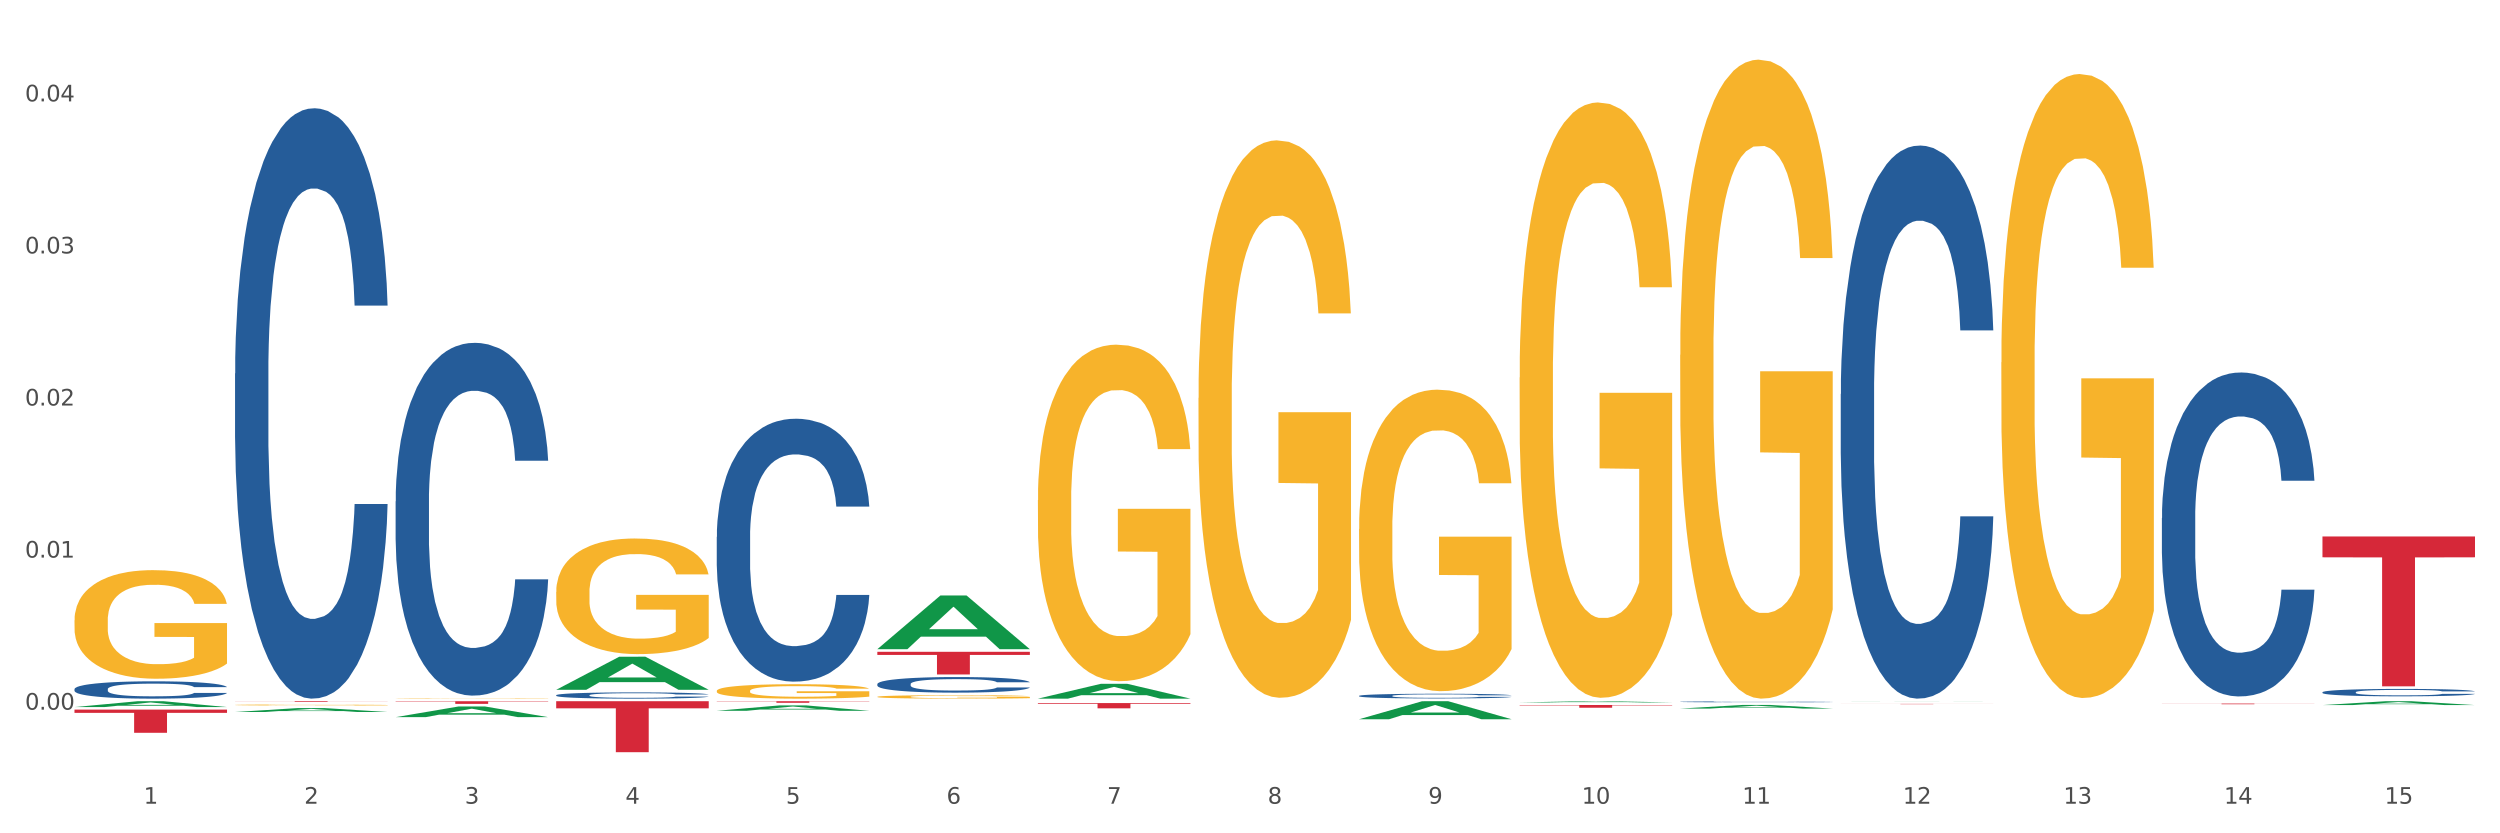 <?xml version="1.0" encoding="utf-8" standalone="no"?>
<!DOCTYPE svg PUBLIC "-//W3C//DTD SVG 1.1//EN"
  "http://www.w3.org/Graphics/SVG/1.1/DTD/svg11.dtd">
<svg xmlns:xlink="http://www.w3.org/1999/xlink" width="1080pt" height="360pt" viewBox="0 0 1080 360" xmlns="http://www.w3.org/2000/svg" version="1.1">
 <rect x="0" y="0" width="1080" height="360" fill="#333333" stroke="none"/>
 <defs>
  <style type="text/css">*{stroke-linejoin: round; stroke-linecap: butt}</style>
 </defs>
 <g id="figure_1">
  <g id="patch_1">
   <path d="M 0 360 
L 1080 360 
L 1080 0 
L 0 0 
z
" style="fill: #ffffff; stroke: #ffffff; stroke-linejoin: miter"/>
  </g>
  <g id="axes_1">
   <g id="matplotlib.axis_1">
    <g id="xtick_1">
     <g id="text_1">
      <!-- 1 -->
      <g style="fill: #4d4d4d" transform="translate(62.07 347.204) scale(0.096 -0.096)">
       <defs>
        <path id="DejaVuSans-31" d="M 794 531 
L 1825 531 
L 1825 4091 
L 703 3866 
L 703 4441 
L 1819 4666 
L 2450 4666 
L 2450 531 
L 3481 531 
L 3481 0 
L 794 0 
L 794 531 
z
" transform="scale(0.016)"/>
       </defs>
       <use xlink:href="#DejaVuSans-31"/>
      </g>
     </g>
    </g>
    <g id="xtick_2">
     <g id="text_2">
      <!-- 2 -->
      <g style="fill: #4d4d4d" transform="translate(131.436 347.204) scale(0.096 -0.096)">
       <defs>
        <path id="DejaVuSans-32" d="M 1228 531 
L 3431 531 
L 3431 0 
L 469 0 
L 469 531 
Q 828 903 1448 1529 
Q 2069 2156 2228 2338 
Q 2531 2678 2651 2914 
Q 2772 3150 2772 3378 
Q 2772 3750 2511 3984 
Q 2250 4219 1831 4219 
Q 1534 4219 1204 4116 
Q 875 4013 500 3803 
L 500 4441 
Q 881 4594 1212 4672 
Q 1544 4750 1819 4750 
Q 2544 4750 2975 4387 
Q 3406 4025 3406 3419 
Q 3406 3131 3298 2873 
Q 3191 2616 2906 2266 
Q 2828 2175 2409 1742 
Q 1991 1309 1228 531 
z
" transform="scale(0.016)"/>
       </defs>
       <use xlink:href="#DejaVuSans-32"/>
      </g>
     </g>
    </g>
    <g id="xtick_3">
     <g id="text_3">
      <!-- 3 -->
      <g style="fill: #4d4d4d" transform="translate(200.802 347.204) scale(0.096 -0.096)">
       <defs>
        <path id="DejaVuSans-33" d="M 2597 2516 
Q 3050 2419 3304 2112 
Q 3559 1806 3559 1356 
Q 3559 666 3084 287 
Q 2609 -91 1734 -91 
Q 1441 -91 1130 -33 
Q 819 25 488 141 
L 488 750 
Q 750 597 1062 519 
Q 1375 441 1716 441 
Q 2309 441 2620 675 
Q 2931 909 2931 1356 
Q 2931 1769 2642 2001 
Q 2353 2234 1838 2234 
L 1294 2234 
L 1294 2753 
L 1863 2753 
Q 2328 2753 2575 2939 
Q 2822 3125 2822 3475 
Q 2822 3834 2567 4026 
Q 2313 4219 1838 4219 
Q 1578 4219 1281 4162 
Q 984 4106 628 3988 
L 628 4550 
Q 988 4650 1302 4700 
Q 1616 4750 1894 4750 
Q 2613 4750 3031 4423 
Q 3450 4097 3450 3541 
Q 3450 3153 3228 2886 
Q 3006 2619 2597 2516 
z
" transform="scale(0.016)"/>
       </defs>
       <use xlink:href="#DejaVuSans-33"/>
      </g>
     </g>
    </g>
    <g id="xtick_4">
     <g id="text_4">
      <!-- 4 -->
      <g style="fill: #4d4d4d" transform="translate(270.169 347.204) scale(0.096 -0.096)">
       <defs>
        <path id="DejaVuSans-34" d="M 2419 4116 
L 825 1625 
L 2419 1625 
L 2419 4116 
z
M 2253 4666 
L 3047 4666 
L 3047 1625 
L 3713 1625 
L 3713 1100 
L 3047 1100 
L 3047 0 
L 2419 0 
L 2419 1100 
L 313 1100 
L 313 1709 
L 2253 4666 
z
" transform="scale(0.016)"/>
       </defs>
       <use xlink:href="#DejaVuSans-34"/>
      </g>
     </g>
    </g>
    <g id="xtick_5">
     <g id="text_5">
      <!-- 5 -->
      <g style="fill: #4d4d4d" transform="translate(339.535 347.204) scale(0.096 -0.096)">
       <defs>
        <path id="DejaVuSans-35" d="M 691 4666 
L 3169 4666 
L 3169 4134 
L 1269 4134 
L 1269 2991 
Q 1406 3038 1543 3061 
Q 1681 3084 1819 3084 
Q 2600 3084 3056 2656 
Q 3513 2228 3513 1497 
Q 3513 744 3044 326 
Q 2575 -91 1722 -91 
Q 1428 -91 1123 -41 
Q 819 9 494 109 
L 494 744 
Q 775 591 1075 516 
Q 1375 441 1709 441 
Q 2250 441 2565 725 
Q 2881 1009 2881 1497 
Q 2881 1984 2565 2268 
Q 2250 2553 1709 2553 
Q 1456 2553 1204 2497 
Q 953 2441 691 2322 
L 691 4666 
z
" transform="scale(0.016)"/>
       </defs>
       <use xlink:href="#DejaVuSans-35"/>
      </g>
     </g>
    </g>
    <g id="xtick_6">
     <g id="text_6">
      <!-- 6 -->
      <g style="fill: #4d4d4d" transform="translate(408.901 347.204) scale(0.096 -0.096)">
       <defs>
        <path id="DejaVuSans-36" d="M 2113 2584 
Q 1688 2584 1439 2293 
Q 1191 2003 1191 1497 
Q 1191 994 1439 701 
Q 1688 409 2113 409 
Q 2538 409 2786 701 
Q 3034 994 3034 1497 
Q 3034 2003 2786 2293 
Q 2538 2584 2113 2584 
z
M 3366 4563 
L 3366 3988 
Q 3128 4100 2886 4159 
Q 2644 4219 2406 4219 
Q 1781 4219 1451 3797 
Q 1122 3375 1075 2522 
Q 1259 2794 1537 2939 
Q 1816 3084 2150 3084 
Q 2853 3084 3261 2657 
Q 3669 2231 3669 1497 
Q 3669 778 3244 343 
Q 2819 -91 2113 -91 
Q 1303 -91 875 529 
Q 447 1150 447 2328 
Q 447 3434 972 4092 
Q 1497 4750 2381 4750 
Q 2619 4750 2861 4703 
Q 3103 4656 3366 4563 
z
" transform="scale(0.016)"/>
       </defs>
       <use xlink:href="#DejaVuSans-36"/>
      </g>
     </g>
    </g>
    <g id="xtick_7">
     <g id="text_7">
      <!-- 7 -->
      <g style="fill: #4d4d4d" transform="translate(478.267 347.204) scale(0.096 -0.096)">
       <defs>
        <path id="DejaVuSans-37" d="M 525 4666 
L 3525 4666 
L 3525 4397 
L 1831 0 
L 1172 0 
L 2766 4134 
L 525 4134 
L 525 4666 
z
" transform="scale(0.016)"/>
       </defs>
       <use xlink:href="#DejaVuSans-37"/>
      </g>
     </g>
    </g>
    <g id="xtick_8">
     <g id="text_8">
      <!-- 8 -->
      <g style="fill: #4d4d4d" transform="translate(547.634 347.204) scale(0.096 -0.096)">
       <defs>
        <path id="DejaVuSans-38" d="M 2034 2216 
Q 1584 2216 1326 1975 
Q 1069 1734 1069 1313 
Q 1069 891 1326 650 
Q 1584 409 2034 409 
Q 2484 409 2743 651 
Q 3003 894 3003 1313 
Q 3003 1734 2745 1975 
Q 2488 2216 2034 2216 
z
M 1403 2484 
Q 997 2584 770 2862 
Q 544 3141 544 3541 
Q 544 4100 942 4425 
Q 1341 4750 2034 4750 
Q 2731 4750 3128 4425 
Q 3525 4100 3525 3541 
Q 3525 3141 3298 2862 
Q 3072 2584 2669 2484 
Q 3125 2378 3379 2068 
Q 3634 1759 3634 1313 
Q 3634 634 3220 271 
Q 2806 -91 2034 -91 
Q 1263 -91 848 271 
Q 434 634 434 1313 
Q 434 1759 690 2068 
Q 947 2378 1403 2484 
z
M 1172 3481 
Q 1172 3119 1398 2916 
Q 1625 2713 2034 2713 
Q 2441 2713 2670 2916 
Q 2900 3119 2900 3481 
Q 2900 3844 2670 4047 
Q 2441 4250 2034 4250 
Q 1625 4250 1398 4047 
Q 1172 3844 1172 3481 
z
" transform="scale(0.016)"/>
       </defs>
       <use xlink:href="#DejaVuSans-38"/>
      </g>
     </g>
    </g>
    <g id="xtick_9">
     <g id="text_9">
      <!-- 9 -->
      <g style="fill: #4d4d4d" transform="translate(617 347.204) scale(0.096 -0.096)">
       <defs>
        <path id="DejaVuSans-39" d="M 703 97 
L 703 672 
Q 941 559 1184 500 
Q 1428 441 1663 441 
Q 2288 441 2617 861 
Q 2947 1281 2994 2138 
Q 2813 1869 2534 1725 
Q 2256 1581 1919 1581 
Q 1219 1581 811 2004 
Q 403 2428 403 3163 
Q 403 3881 828 4315 
Q 1253 4750 1959 4750 
Q 2769 4750 3195 4129 
Q 3622 3509 3622 2328 
Q 3622 1225 3098 567 
Q 2575 -91 1691 -91 
Q 1453 -91 1209 -44 
Q 966 3 703 97 
z
M 1959 2075 
Q 2384 2075 2632 2365 
Q 2881 2656 2881 3163 
Q 2881 3666 2632 3958 
Q 2384 4250 1959 4250 
Q 1534 4250 1286 3958 
Q 1038 3666 1038 3163 
Q 1038 2656 1286 2365 
Q 1534 2075 1959 2075 
z
" transform="scale(0.016)"/>
       </defs>
       <use xlink:href="#DejaVuSans-39"/>
      </g>
     </g>
    </g>
    <g id="xtick_10">
     <g id="text_10">
      <!-- 10 -->
      <g style="fill: #4d4d4d" transform="translate(683.312 347.204) scale(0.096 -0.096)">
       <defs>
        <path id="DejaVuSans-30" d="M 2034 4250 
Q 1547 4250 1301 3770 
Q 1056 3291 1056 2328 
Q 1056 1369 1301 889 
Q 1547 409 2034 409 
Q 2525 409 2770 889 
Q 3016 1369 3016 2328 
Q 3016 3291 2770 3770 
Q 2525 4250 2034 4250 
z
M 2034 4750 
Q 2819 4750 3233 4129 
Q 3647 3509 3647 2328 
Q 3647 1150 3233 529 
Q 2819 -91 2034 -91 
Q 1250 -91 836 529 
Q 422 1150 422 2328 
Q 422 3509 836 4129 
Q 1250 4750 2034 4750 
z
" transform="scale(0.016)"/>
       </defs>
       <use xlink:href="#DejaVuSans-31"/>
       <use xlink:href="#DejaVuSans-30" transform="translate(63.623 0)"/>
      </g>
     </g>
    </g>
    <g id="xtick_11">
     <g id="text_11">
      <!-- 11 -->
      <g style="fill: #4d4d4d" transform="translate(752.678 347.204) scale(0.096 -0.096)">
       <use xlink:href="#DejaVuSans-31"/>
       <use xlink:href="#DejaVuSans-31" transform="translate(63.623 0)"/>
      </g>
     </g>
    </g>
    <g id="xtick_12">
     <g id="text_12">
      <!-- 12 -->
      <g style="fill: #4d4d4d" transform="translate(822.044 347.204) scale(0.096 -0.096)">
       <use xlink:href="#DejaVuSans-31"/>
       <use xlink:href="#DejaVuSans-32" transform="translate(63.623 0)"/>
      </g>
     </g>
    </g>
    <g id="xtick_13">
     <g id="text_13">
      <!-- 13 -->
      <g style="fill: #4d4d4d" transform="translate(891.411 347.204) scale(0.096 -0.096)">
       <use xlink:href="#DejaVuSans-31"/>
       <use xlink:href="#DejaVuSans-33" transform="translate(63.623 0)"/>
      </g>
     </g>
    </g>
    <g id="xtick_14">
     <g id="text_14">
      <!-- 14 -->
      <g style="fill: #4d4d4d" transform="translate(960.777 347.204) scale(0.096 -0.096)">
       <use xlink:href="#DejaVuSans-31"/>
       <use xlink:href="#DejaVuSans-34" transform="translate(63.623 0)"/>
      </g>
     </g>
    </g>
    <g id="xtick_15">
     <g id="text_15">
      <!-- 15 -->
      <g style="fill: #4d4d4d" transform="translate(1030.143 347.204) scale(0.096 -0.096)">
       <use xlink:href="#DejaVuSans-31"/>
       <use xlink:href="#DejaVuSans-35" transform="translate(63.623 0)"/>
      </g>
     </g>
    </g>
    <g id="xtick_16"/>
    <g id="xtick_17"/>
    <g id="xtick_18"/>
    <g id="xtick_19"/>
    <g id="xtick_20"/>
    <g id="xtick_21"/>
    <g id="xtick_22"/>
    <g id="xtick_23"/>
    <g id="xtick_24"/>
    <g id="xtick_25"/>
    <g id="xtick_26"/>
    <g id="xtick_27"/>
    <g id="xtick_28"/>
    <g id="xtick_29"/>
   </g>
   <g id="matplotlib.axis_2">
    <g id="ytick_1">
     <g id="text_16">
      <!-- 0.00 -->
      <g style="fill: #4d4d4d" transform="translate(10.8 306.574) scale(0.096 -0.096)">
       <defs>
        <path id="DejaVuSans-2e" d="M 684 794 
L 1344 794 
L 1344 0 
L 684 0 
L 684 794 
z
" transform="scale(0.016)"/>
       </defs>
       <use xlink:href="#DejaVuSans-30"/>
       <use xlink:href="#DejaVuSans-2e" transform="translate(63.623 0)"/>
       <use xlink:href="#DejaVuSans-30" transform="translate(95.41 0)"/>
       <use xlink:href="#DejaVuSans-30" transform="translate(159.033 0)"/>
      </g>
     </g>
    </g>
    <g id="ytick_2">
     <g id="text_17">
      <!-- 0.01 -->
      <g style="fill: #4d4d4d" transform="translate(10.8 240.88) scale(0.096 -0.096)">
       <use xlink:href="#DejaVuSans-30"/>
       <use xlink:href="#DejaVuSans-2e" transform="translate(63.623 0)"/>
       <use xlink:href="#DejaVuSans-30" transform="translate(95.41 0)"/>
       <use xlink:href="#DejaVuSans-31" transform="translate(159.033 0)"/>
      </g>
     </g>
    </g>
    <g id="ytick_3">
     <g id="text_18">
      <!-- 0.02 -->
      <g style="fill: #4d4d4d" transform="translate(10.8 175.187) scale(0.096 -0.096)">
       <use xlink:href="#DejaVuSans-30"/>
       <use xlink:href="#DejaVuSans-2e" transform="translate(63.623 0)"/>
       <use xlink:href="#DejaVuSans-30" transform="translate(95.41 0)"/>
       <use xlink:href="#DejaVuSans-32" transform="translate(159.033 0)"/>
      </g>
     </g>
    </g>
    <g id="ytick_4">
     <g id="text_19">
      <!-- 0.03 -->
      <g style="fill: #4d4d4d" transform="translate(10.8 109.493) scale(0.096 -0.096)">
       <use xlink:href="#DejaVuSans-30"/>
       <use xlink:href="#DejaVuSans-2e" transform="translate(63.623 0)"/>
       <use xlink:href="#DejaVuSans-30" transform="translate(95.41 0)"/>
       <use xlink:href="#DejaVuSans-33" transform="translate(159.033 0)"/>
      </g>
     </g>
    </g>
    <g id="ytick_5">
     <g id="text_20">
      <!-- 0.04 -->
      <g style="fill: #4d4d4d" transform="translate(10.8 43.8) scale(0.096 -0.096)">
       <use xlink:href="#DejaVuSans-30"/>
       <use xlink:href="#DejaVuSans-2e" transform="translate(63.623 0)"/>
       <use xlink:href="#DejaVuSans-30" transform="translate(95.41 0)"/>
       <use xlink:href="#DejaVuSans-34" transform="translate(159.033 0)"/>
      </g>
     </g>
    </g>
    <g id="ytick_6"/>
    <g id="ytick_7"/>
    <g id="ytick_8"/>
    <g id="ytick_9"/>
   </g>
   <g id="PolyCollection_1">
    <path d="M 32.175 305.448 
L 32.243 305.446 
L 59.417 302.929 
L 70.695 302.926 
L 98.073 305.453 
L 85.029 305.453 
L 79.119 304.865 
L 51.061 304.865 
L 50.857 304.874 
L 45.151 305.453 
L 32.175 305.453 
L 32.175 305.448 
L 54.594 304.514 
L 75.586 304.511 
L 65.192 303.465 
L 65.056 303.46 
L 64.92 303.467 
L 54.526 304.511 
L 54.594 304.514 
L 32.175 305.448 
z
" clip-path="url(#pba5c598757)" style="fill: #109648"/>
    <path d="M 240.274 255.711 
L 240.351 255.666 
L 240.351 254.023 
L 240.507 252.609 
L 241.285 249.188 
L 242.452 246.359 
L 243.308 244.854 
L 244.164 243.622 
L 245.175 242.39 
L 246.42 241.113 
L 248.676 239.242 
L 250.077 238.284 
L 251.788 237.281 
L 254.9 235.821 
L 257.157 234.999 
L 259.491 234.315 
L 263.303 233.494 
L 265.793 233.129 
L 268.438 232.855 
L 271.628 232.673 
L 274.04 232.627 
L 279.33 232.764 
L 283.843 233.175 
L 286.021 233.494 
L 288.822 234.041 
L 290.3 234.406 
L 292.712 235.136 
L 295.202 236.094 
L 296.913 236.916 
L 299.481 238.467 
L 301.426 240.018 
L 303.215 241.934 
L 304.149 243.257 
L 304.849 244.489 
L 305.471 245.903 
L 306.094 248.138 
L 292.089 248.138 
L 291.545 246.542 
L 290.689 245.036 
L 289.444 243.576 
L 288.355 242.664 
L 286.488 241.523 
L 284.776 240.793 
L 282.987 240.246 
L 280.808 239.79 
L 279.097 239.562 
L 276.685 239.379 
L 271.939 239.425 
L 268.749 239.79 
L 266.571 240.246 
L 265.17 240.656 
L 263.925 241.113 
L 262.525 241.751 
L 260.891 242.709 
L 259.724 243.576 
L 258.557 244.671 
L 257.623 245.766 
L 256.768 247.043 
L 256.067 248.412 
L 255.523 249.826 
L 255.056 251.56 
L 254.667 254.434 
L 254.667 260.684 
L 254.823 262.098 
L 255.212 263.969 
L 255.678 265.383 
L 256.456 267.071 
L 257.157 268.211 
L 258.479 269.854 
L 259.957 271.222 
L 261.124 272.089 
L 262.291 272.819 
L 264.314 273.823 
L 266.571 274.644 
L 268.516 275.146 
L 271.161 275.602 
L 272.95 275.784 
L 274.506 275.876 
L 278.319 275.876 
L 281.042 275.739 
L 284.076 275.419 
L 286.41 275.009 
L 288.355 274.507 
L 290.533 273.686 
L 291.934 272.91 
L 291.934 263.376 
L 274.818 263.33 
L 274.818 256.989 
L 306.172 256.989 
L 306.172 275.602 
L 304.849 276.56 
L 303.371 277.427 
L 301.815 278.202 
L 299.481 279.16 
L 296.68 280.073 
L 294.19 280.711 
L 291.545 281.259 
L 288.433 281.761 
L 284.387 282.217 
L 281.897 282.399 
L 278.785 282.536 
L 275.129 282.582 
L 271.939 282.491 
L 268.827 282.262 
L 265.559 281.852 
L 262.369 281.259 
L 259.957 280.666 
L 257.546 279.936 
L 254.978 278.978 
L 252.955 278.065 
L 251.399 277.244 
L 249.688 276.195 
L 247.82 274.826 
L 246.42 273.595 
L 245.175 272.317 
L 243.853 270.675 
L 242.919 269.261 
L 241.985 267.481 
L 241.441 266.158 
L 240.818 264.105 
L 240.351 261.231 
L 240.274 255.711 
z
" clip-path="url(#pba5c598757)" style="fill: #f7b32b"/>
    <path d="M 309.64 298.463 
L 309.718 298.457 
L 309.718 298.252 
L 309.873 298.076 
L 310.651 297.649 
L 311.818 297.296 
L 312.674 297.108 
L 313.53 296.954 
L 314.541 296.8 
L 315.786 296.641 
L 318.042 296.407 
L 319.443 296.288 
L 321.155 296.162 
L 324.267 295.98 
L 326.523 295.878 
L 328.857 295.792 
L 332.669 295.69 
L 335.159 295.644 
L 337.804 295.61 
L 340.994 295.587 
L 343.406 295.581 
L 348.696 295.598 
L 353.209 295.65 
L 355.387 295.69 
L 358.188 295.758 
L 359.666 295.803 
L 362.078 295.895 
L 364.568 296.014 
L 366.279 296.117 
L 368.847 296.31 
L 370.792 296.504 
L 372.581 296.743 
L 373.515 296.908 
L 374.215 297.062 
L 374.838 297.239 
L 375.46 297.518 
L 361.456 297.518 
L 360.911 297.318 
L 360.055 297.13 
L 358.81 296.948 
L 357.721 296.834 
L 355.854 296.692 
L 354.142 296.601 
L 352.353 296.532 
L 350.174 296.476 
L 348.463 296.447 
L 346.051 296.424 
L 341.305 296.43 
L 338.115 296.476 
L 335.937 296.532 
L 334.536 296.584 
L 333.292 296.641 
L 331.891 296.72 
L 330.257 296.84 
L 329.09 296.948 
L 327.923 297.085 
L 326.99 297.222 
L 326.134 297.381 
L 325.434 297.552 
L 324.889 297.728 
L 324.422 297.945 
L 324.033 298.304 
L 324.033 299.084 
L 324.189 299.261 
L 324.578 299.494 
L 325.045 299.671 
L 325.823 299.881 
L 326.523 300.024 
L 327.845 300.229 
L 329.324 300.4 
L 330.491 300.508 
L 331.658 300.599 
L 333.681 300.724 
L 335.937 300.827 
L 337.882 300.889 
L 340.527 300.946 
L 342.317 300.969 
L 343.873 300.98 
L 347.685 300.98 
L 350.408 300.963 
L 353.442 300.924 
L 355.776 300.872 
L 357.721 300.81 
L 359.9 300.707 
L 361.3 300.61 
L 361.3 299.42 
L 344.184 299.414 
L 344.184 298.623 
L 375.538 298.623 
L 375.538 300.946 
L 374.215 301.066 
L 372.737 301.174 
L 371.181 301.271 
L 368.847 301.391 
L 366.046 301.504 
L 363.556 301.584 
L 360.911 301.652 
L 357.799 301.715 
L 353.753 301.772 
L 351.264 301.795 
L 348.152 301.812 
L 344.495 301.818 
L 341.305 301.806 
L 338.193 301.778 
L 334.925 301.727 
L 331.736 301.652 
L 329.324 301.578 
L 326.912 301.487 
L 324.344 301.368 
L 322.322 301.254 
L 320.766 301.151 
L 319.054 301.02 
L 317.187 300.849 
L 315.786 300.696 
L 314.541 300.536 
L 313.219 300.331 
L 312.285 300.155 
L 311.352 299.933 
L 310.807 299.767 
L 310.184 299.511 
L 309.718 299.152 
L 309.64 298.463 
z
" clip-path="url(#pba5c598757)" style="fill: #f7b32b"/>
    <path d="M 379.006 301.018 
L 379.084 301.016 
L 379.084 300.967 
L 379.24 300.925 
L 380.018 300.823 
L 381.185 300.739 
L 382.04 300.694 
L 382.896 300.658 
L 383.908 300.621 
L 385.152 300.583 
L 387.409 300.527 
L 388.809 300.499 
L 390.521 300.469 
L 393.633 300.425 
L 395.889 300.401 
L 398.223 300.38 
L 402.035 300.356 
L 404.525 300.345 
L 407.17 300.337 
L 410.36 300.331 
L 412.772 300.33 
L 418.062 300.334 
L 422.575 300.346 
L 424.753 300.356 
L 427.554 300.372 
L 429.032 300.383 
L 431.444 300.405 
L 433.934 300.433 
L 435.646 300.458 
L 438.213 300.504 
L 440.158 300.55 
L 441.948 300.607 
L 442.881 300.647 
L 443.581 300.683 
L 444.204 300.725 
L 444.826 300.792 
L 430.822 300.792 
L 430.277 300.744 
L 429.422 300.7 
L 428.177 300.656 
L 427.087 300.629 
L 425.22 300.595 
L 423.509 300.573 
L 421.719 300.557 
L 419.541 300.543 
L 417.829 300.537 
L 415.417 300.531 
L 410.671 300.533 
L 407.481 300.543 
L 405.303 300.557 
L 403.903 300.569 
L 402.658 300.583 
L 401.257 300.602 
L 399.624 300.63 
L 398.456 300.656 
L 397.289 300.689 
L 396.356 300.721 
L 395.5 300.759 
L 394.8 300.8 
L 394.255 300.842 
L 393.788 300.894 
L 393.399 300.979 
L 393.399 301.166 
L 393.555 301.208 
L 393.944 301.263 
L 394.411 301.306 
L 395.189 301.356 
L 395.889 301.39 
L 397.212 301.439 
L 398.69 301.479 
L 399.857 301.505 
L 401.024 301.527 
L 403.047 301.557 
L 405.303 301.581 
L 407.248 301.596 
L 409.893 301.61 
L 411.683 301.615 
L 413.239 301.618 
L 417.051 301.618 
L 419.774 301.614 
L 422.808 301.604 
L 425.142 301.592 
L 427.087 301.577 
L 429.266 301.553 
L 430.666 301.53 
L 430.666 301.246 
L 413.55 301.244 
L 413.55 301.056 
L 444.904 301.056 
L 444.904 301.61 
L 443.581 301.638 
L 442.103 301.664 
L 440.547 301.687 
L 438.213 301.716 
L 435.412 301.743 
L 432.923 301.762 
L 430.277 301.778 
L 427.165 301.793 
L 423.12 301.807 
L 420.63 301.812 
L 417.518 301.816 
L 413.861 301.818 
L 410.671 301.815 
L 407.559 301.808 
L 404.292 301.796 
L 401.102 301.778 
L 398.69 301.761 
L 396.278 301.739 
L 393.711 301.71 
L 391.688 301.683 
L 390.132 301.659 
L 388.42 301.627 
L 386.553 301.587 
L 385.152 301.55 
L 383.908 301.512 
L 382.585 301.463 
L 381.651 301.421 
L 380.718 301.368 
L 380.173 301.329 
L 379.551 301.267 
L 379.084 301.182 
L 379.006 301.018 
z
" clip-path="url(#pba5c598757)" style="fill: #f7b32b"/>
    <path d="M 448.372 216.075 
L 448.45 215.942 
L 448.45 211.162 
L 448.606 207.046 
L 449.384 197.088 
L 450.551 188.856 
L 451.407 184.474 
L 452.262 180.889 
L 453.274 177.304 
L 454.519 173.587 
L 456.775 168.143 
L 458.175 165.354 
L 459.887 162.433 
L 462.999 158.185 
L 465.255 155.795 
L 467.589 153.803 
L 471.402 151.413 
L 473.891 150.351 
L 476.536 149.554 
L 479.726 149.023 
L 482.138 148.89 
L 487.429 149.288 
L 491.941 150.483 
L 494.12 151.413 
L 496.92 153.006 
L 498.399 154.068 
L 500.811 156.193 
L 503.3 158.981 
L 505.012 161.371 
L 507.579 165.886 
L 509.524 170.4 
L 511.314 175.977 
L 512.247 179.827 
L 512.948 183.412 
L 513.57 187.528 
L 514.192 194.034 
L 500.188 194.034 
L 499.644 189.387 
L 498.788 185.005 
L 497.543 180.757 
L 496.454 178.101 
L 494.586 174.782 
L 492.875 172.657 
L 491.085 171.064 
L 488.907 169.736 
L 487.195 169.072 
L 484.783 168.541 
L 480.038 168.674 
L 476.848 169.736 
L 474.669 171.064 
L 473.269 172.259 
L 472.024 173.587 
L 470.624 175.446 
L 468.99 178.234 
L 467.823 180.757 
L 466.656 183.943 
L 465.722 187.13 
L 464.866 190.848 
L 464.166 194.831 
L 463.621 198.947 
L 463.155 203.993 
L 462.766 212.357 
L 462.766 230.548 
L 462.921 234.664 
L 463.31 240.108 
L 463.777 244.224 
L 464.555 249.137 
L 465.255 252.456 
L 466.578 257.236 
L 468.056 261.219 
L 469.223 263.742 
L 470.39 265.867 
L 472.413 268.788 
L 474.669 271.178 
L 476.614 272.638 
L 479.26 273.966 
L 481.049 274.497 
L 482.605 274.763 
L 486.417 274.763 
L 489.14 274.364 
L 492.175 273.435 
L 494.509 272.24 
L 496.454 270.779 
L 498.632 268.389 
L 500.033 266.132 
L 500.033 238.382 
L 482.916 238.249 
L 482.916 219.793 
L 514.27 219.793 
L 514.27 273.966 
L 512.948 276.754 
L 511.469 279.277 
L 509.913 281.534 
L 507.579 284.323 
L 504.778 286.978 
L 502.289 288.837 
L 499.644 290.43 
L 496.531 291.891 
L 492.486 293.219 
L 489.996 293.75 
L 486.884 294.148 
L 483.227 294.281 
L 480.038 294.015 
L 476.925 293.351 
L 473.658 292.156 
L 470.468 290.43 
L 468.056 288.704 
L 465.644 286.58 
L 463.077 283.791 
L 461.054 281.136 
L 459.498 278.746 
L 457.786 275.692 
L 455.919 271.709 
L 454.519 268.124 
L 453.274 264.406 
L 451.951 259.626 
L 451.018 255.51 
L 450.084 250.332 
L 449.539 246.481 
L 448.917 240.506 
L 448.45 232.141 
L 448.372 216.075 
z
" clip-path="url(#pba5c598757)" style="fill: #f7b32b"/>
    <path d="M 517.739 171.905 
L 517.816 171.685 
L 517.816 163.768 
L 517.972 156.95 
L 518.75 140.456 
L 519.917 126.82 
L 520.773 119.563 
L 521.629 113.625 
L 522.64 107.687 
L 523.885 101.529 
L 526.141 92.512 
L 527.542 87.894 
L 529.253 83.055 
L 532.365 76.018 
L 534.621 72.059 
L 536.956 68.76 
L 540.768 64.801 
L 543.257 63.042 
L 545.903 61.722 
L 549.093 60.843 
L 551.504 60.623 
L 556.795 61.282 
L 561.307 63.262 
L 563.486 64.801 
L 566.287 67.44 
L 567.765 69.2 
L 570.177 72.719 
L 572.666 77.337 
L 574.378 81.296 
L 576.946 88.773 
L 578.891 96.251 
L 580.68 105.488 
L 581.614 111.865 
L 582.314 117.803 
L 582.936 124.621 
L 583.559 135.397 
L 569.554 135.397 
L 569.01 127.7 
L 568.154 120.443 
L 566.909 113.405 
L 565.82 109.006 
L 563.953 103.508 
L 562.241 99.989 
L 560.452 97.35 
L 558.273 95.151 
L 556.562 94.051 
L 554.15 93.172 
L 549.404 93.392 
L 546.214 95.151 
L 544.035 97.35 
L 542.635 99.33 
L 541.39 101.529 
L 539.99 104.608 
L 538.356 109.226 
L 537.189 113.405 
L 536.022 118.683 
L 535.088 123.961 
L 534.232 130.119 
L 533.532 136.717 
L 532.988 143.535 
L 532.521 151.892 
L 532.132 165.747 
L 532.132 195.877 
L 532.287 202.695 
L 532.676 211.712 
L 533.143 218.529 
L 533.921 226.667 
L 534.621 232.165 
L 535.944 240.082 
L 537.422 246.68 
L 538.589 250.858 
L 539.756 254.377 
L 541.779 259.216 
L 544.035 263.174 
L 545.981 265.593 
L 548.626 267.793 
L 550.415 268.672 
L 551.971 269.112 
L 555.784 269.112 
L 558.507 268.452 
L 561.541 266.913 
L 563.875 264.934 
L 565.82 262.514 
L 567.998 258.556 
L 569.399 254.817 
L 569.399 208.853 
L 552.282 208.633 
L 552.282 178.063 
L 583.636 178.063 
L 583.636 267.793 
L 582.314 272.411 
L 580.836 276.59 
L 579.28 280.328 
L 576.946 284.947 
L 574.145 289.345 
L 571.655 292.424 
L 569.01 295.063 
L 565.898 297.483 
L 561.852 299.682 
L 559.362 300.562 
L 556.25 301.221 
L 552.594 301.441 
L 549.404 301.001 
L 546.292 299.902 
L 543.024 297.923 
L 539.834 295.063 
L 537.422 292.204 
L 535.01 288.686 
L 532.443 284.067 
L 530.42 279.669 
L 528.864 275.71 
L 527.153 270.652 
L 525.285 264.054 
L 523.885 258.116 
L 522.64 251.958 
L 521.317 244.041 
L 520.384 237.223 
L 519.45 228.646 
L 518.906 222.268 
L 518.283 212.371 
L 517.816 198.516 
L 517.739 171.905 
z
" clip-path="url(#pba5c598757)" style="fill: #f7b32b"/>
    <path d="M 587.105 228.523 
L 587.183 228.404 
L 587.183 224.122 
L 587.338 220.434 
L 588.116 211.512 
L 589.283 204.137 
L 590.139 200.211 
L 590.995 197 
L 592.006 193.788 
L 593.251 190.457 
L 595.507 185.58 
L 596.908 183.082 
L 598.619 180.464 
L 601.731 176.658 
L 603.988 174.517 
L 606.322 172.732 
L 610.134 170.591 
L 612.624 169.639 
L 615.269 168.926 
L 618.459 168.45 
L 620.871 168.331 
L 626.161 168.688 
L 630.674 169.758 
L 632.852 170.591 
L 635.653 172.019 
L 637.131 172.97 
L 639.543 174.874 
L 642.033 177.372 
L 643.744 179.513 
L 646.312 183.557 
L 648.257 187.602 
L 650.046 192.598 
L 650.98 196.048 
L 651.68 199.26 
L 652.302 202.947 
L 652.925 208.776 
L 638.921 208.776 
L 638.376 204.613 
L 637.52 200.687 
L 636.275 196.881 
L 635.186 194.501 
L 633.319 191.528 
L 631.607 189.624 
L 629.818 188.197 
L 627.639 187.007 
L 625.928 186.412 
L 623.516 185.937 
L 618.77 186.055 
L 615.58 187.007 
L 613.402 188.197 
L 612.001 189.267 
L 610.756 190.457 
L 609.356 192.122 
L 607.722 194.62 
L 606.555 196.881 
L 605.388 199.736 
L 604.455 202.591 
L 603.599 205.921 
L 602.898 209.49 
L 602.354 213.178 
L 601.887 217.698 
L 601.498 225.192 
L 601.498 241.49 
L 601.654 245.177 
L 602.043 250.054 
L 602.509 253.742 
L 603.287 258.144 
L 603.988 261.117 
L 605.31 265.4 
L 606.789 268.969 
L 607.956 271.229 
L 609.123 273.132 
L 611.145 275.749 
L 613.402 277.89 
L 615.347 279.199 
L 617.992 280.388 
L 619.781 280.864 
L 621.337 281.102 
L 625.15 281.102 
L 627.873 280.745 
L 630.907 279.913 
L 633.241 278.842 
L 635.186 277.534 
L 637.365 275.392 
L 638.765 273.37 
L 638.765 248.508 
L 621.649 248.389 
L 621.649 231.854 
L 653.003 231.854 
L 653.003 280.388 
L 651.68 282.887 
L 650.202 285.147 
L 648.646 287.169 
L 646.312 289.667 
L 643.511 292.046 
L 641.021 293.712 
L 638.376 295.139 
L 635.264 296.448 
L 631.218 297.637 
L 628.729 298.113 
L 625.617 298.47 
L 621.96 298.589 
L 618.77 298.351 
L 615.658 297.756 
L 612.39 296.686 
L 609.2 295.139 
L 606.789 293.593 
L 604.377 291.689 
L 601.809 289.191 
L 599.786 286.812 
L 598.23 284.671 
L 596.519 281.935 
L 594.652 278.366 
L 593.251 275.154 
L 592.006 271.824 
L 590.684 267.541 
L 589.75 263.853 
L 588.816 259.214 
L 588.272 255.764 
L 587.649 250.411 
L 587.183 242.917 
L 587.105 228.523 
z
" clip-path="url(#pba5c598757)" style="fill: #f7b32b"/>
    <path d="M 656.471 163.104 
L 656.549 162.87 
L 656.549 154.414 
L 656.704 147.132 
L 657.482 129.515 
L 658.649 114.952 
L 659.505 107.201 
L 660.361 100.859 
L 661.372 94.517 
L 662.617 87.94 
L 664.874 78.309 
L 666.274 73.377 
L 667.986 68.209 
L 671.098 60.693 
L 673.354 56.465 
L 675.688 52.941 
L 679.5 48.713 
L 681.99 46.834 
L 684.635 45.425 
L 687.825 44.485 
L 690.237 44.25 
L 695.527 44.955 
L 700.04 47.069 
L 702.218 48.713 
L 705.019 51.532 
L 706.497 53.411 
L 708.909 57.169 
L 711.399 62.102 
L 713.111 66.33 
L 715.678 74.316 
L 717.623 82.302 
L 719.412 92.168 
L 720.346 98.98 
L 721.046 105.322 
L 721.669 112.603 
L 722.291 124.113 
L 708.287 124.113 
L 707.742 115.892 
L 706.886 108.14 
L 705.642 100.624 
L 704.552 95.926 
L 702.685 90.054 
L 700.973 86.296 
L 699.184 83.477 
L 697.006 81.128 
L 695.294 79.954 
L 692.882 79.014 
L 688.136 79.249 
L 684.946 81.128 
L 682.768 83.477 
L 681.367 85.591 
L 680.123 87.94 
L 678.722 91.228 
L 677.088 96.161 
L 675.921 100.624 
L 674.754 106.261 
L 673.821 111.899 
L 672.965 118.475 
L 672.265 125.522 
L 671.72 132.804 
L 671.253 141.729 
L 670.864 156.528 
L 670.864 188.707 
L 671.02 195.989 
L 671.409 205.619 
L 671.876 212.901 
L 672.654 221.592 
L 673.354 227.464 
L 674.677 235.92 
L 676.155 242.967 
L 677.322 247.43 
L 678.489 251.188 
L 680.512 256.356 
L 682.768 260.584 
L 684.713 263.167 
L 687.358 265.516 
L 689.148 266.456 
L 690.704 266.926 
L 694.516 266.926 
L 697.239 266.221 
L 700.273 264.577 
L 702.607 262.463 
L 704.552 259.879 
L 706.731 255.651 
L 708.131 251.658 
L 708.131 202.566 
L 691.015 202.331 
L 691.015 169.681 
L 722.369 169.681 
L 722.369 265.516 
L 721.046 270.449 
L 719.568 274.912 
L 718.012 278.905 
L 715.678 283.838 
L 712.877 288.535 
L 710.387 291.824 
L 707.742 294.643 
L 704.63 297.226 
L 700.584 299.575 
L 698.095 300.515 
L 694.983 301.219 
L 691.326 301.454 
L 688.136 300.985 
L 685.024 299.81 
L 681.756 297.696 
L 678.567 294.643 
L 676.155 291.589 
L 673.743 287.831 
L 671.175 282.898 
L 669.153 278.2 
L 667.597 273.972 
L 665.885 268.57 
L 664.018 261.523 
L 662.617 255.181 
L 661.372 248.604 
L 660.05 240.148 
L 659.116 232.867 
L 658.183 223.706 
L 657.638 216.894 
L 657.016 206.324 
L 656.549 191.526 
L 656.471 163.104 
z
" clip-path="url(#pba5c598757)" style="fill: #f7b32b"/>
    <path d="M 1003.302 231.754 
L 1069.2 231.754 
L 1069.2 240.752 
L 1043.278 240.812 
L 1043.278 296.502 
L 1029.068 296.502 
L 1029.068 240.812 
L 1003.302 240.752 
L 1003.302 231.814 
L 1003.302 231.754 
z
" clip-path="url(#pba5c598757)" style="fill: #d62839"/>
    <path d="M 795.203 304.077 
L 861.101 304.077 
L 861.101 304.095 
L 835.179 304.095 
L 835.179 304.206 
L 820.969 304.206 
L 820.969 304.095 
L 795.203 304.095 
L 795.203 304.078 
L 795.203 304.077 
z
" clip-path="url(#pba5c598757)" style="fill: #d62839"/>
    <path d="M 656.471 304.564 
L 722.369 304.564 
L 722.369 304.726 
L 696.447 304.727 
L 696.447 305.728 
L 682.237 305.728 
L 682.237 304.727 
L 656.471 304.726 
L 656.471 304.565 
L 656.471 304.564 
z
" clip-path="url(#pba5c598757)" style="fill: #d62839"/>
    <path d="M 448.372 303.732 
L 514.27 303.732 
L 514.27 304.049 
L 488.348 304.051 
L 488.348 306.009 
L 474.138 306.009 
L 474.138 304.051 
L 448.372 304.049 
L 448.372 303.735 
L 448.372 303.732 
z
" clip-path="url(#pba5c598757)" style="fill: #d62839"/>
    <path d="M 379.006 281.57 
L 444.904 281.57 
L 444.904 282.932 
L 418.982 282.941 
L 418.982 291.37 
L 404.772 291.37 
L 404.772 282.941 
L 379.006 282.932 
L 379.006 281.579 
L 379.006 281.57 
z
" clip-path="url(#pba5c598757)" style="fill: #d62839"/>
    <path d="M 309.64 302.926 
L 375.538 302.926 
L 375.538 303.021 
L 349.616 303.022 
L 349.616 303.611 
L 335.406 303.611 
L 335.406 303.022 
L 309.64 303.021 
L 309.64 302.927 
L 309.64 302.926 
z
" clip-path="url(#pba5c598757)" style="fill: #d62839"/>
    <path d="M 240.274 302.926 
L 306.172 302.926 
L 306.172 305.987 
L 280.25 306.008 
L 280.25 324.95 
L 266.039 324.95 
L 266.039 306.008 
L 240.274 305.987 
L 240.274 302.947 
L 240.274 302.926 
z
" clip-path="url(#pba5c598757)" style="fill: #d62839"/>
    <path d="M 170.907 302.926 
L 236.805 302.926 
L 236.805 303.086 
L 210.883 303.087 
L 210.883 304.074 
L 196.673 304.074 
L 196.673 303.087 
L 170.907 303.086 
L 170.907 302.927 
L 170.907 302.926 
z
" clip-path="url(#pba5c598757)" style="fill: #d62839"/>
    <path d="M 101.541 302.926 
L 167.439 302.926 
L 167.439 302.97 
L 141.517 302.97 
L 141.517 303.239 
L 127.307 303.239 
L 127.307 302.97 
L 101.541 302.97 
L 101.541 302.927 
L 101.541 302.926 
z
" clip-path="url(#pba5c598757)" style="fill: #d62839"/>
    <path d="M 32.175 306.562 
L 98.073 306.562 
L 98.073 307.954 
L 72.151 307.963 
L 72.151 316.578 
L 57.941 316.578 
L 57.941 307.963 
L 32.175 307.954 
L 32.175 306.571 
L 32.175 306.562 
z
" clip-path="url(#pba5c598757)" style="fill: #d62839"/>
    <path d="M 1003.302 299.05 
L 1003.38 299.047 
L 1003.38 298.965 
L 1003.614 298.854 
L 1004.47 298.649 
L 1005.561 298.494 
L 1007.43 298.313 
L 1008.443 298.237 
L 1009.767 298.152 
L 1012.494 298.014 
L 1015.609 297.897 
L 1017.79 297.833 
L 1019.426 297.792 
L 1023.087 297.719 
L 1025.19 297.687 
L 1027.371 297.66 
L 1029.241 297.643 
L 1032.356 297.622 
L 1034.849 297.614 
L 1037.731 297.611 
L 1040.146 297.614 
L 1043.339 297.625 
L 1048.013 297.66 
L 1049.805 297.681 
L 1052.219 297.716 
L 1054.712 297.763 
L 1056.737 297.81 
L 1059.074 297.877 
L 1061.489 297.965 
L 1063.825 298.076 
L 1065.461 298.178 
L 1066.785 298.286 
L 1067.954 298.418 
L 1068.811 298.561 
L 1069.2 298.681 
L 1054.945 298.681 
L 1054.556 298.573 
L 1053.777 298.456 
L 1052.998 298.377 
L 1052.141 298.313 
L 1050.817 298.24 
L 1049.649 298.193 
L 1047.701 298.137 
L 1045.91 298.102 
L 1044.43 298.082 
L 1042.638 298.064 
L 1038.822 298.046 
L 1036.095 298.046 
L 1034.382 298.052 
L 1032.278 298.067 
L 1030.487 298.087 
L 1028.384 298.123 
L 1026.748 298.161 
L 1025.112 298.21 
L 1024.178 298.245 
L 1022.775 298.31 
L 1021.841 298.362 
L 1020.594 298.453 
L 1019.893 298.517 
L 1018.647 298.684 
L 1018.102 298.807 
L 1017.868 298.892 
L 1017.712 298.986 
L 1017.712 299.442 
L 1018.18 299.647 
L 1018.569 299.734 
L 1019.192 299.834 
L 1020.361 299.963 
L 1022.074 300.088 
L 1023.866 300.179 
L 1025.346 300.235 
L 1026.748 300.276 
L 1028.15 300.308 
L 1029.864 300.337 
L 1031.266 300.355 
L 1033.369 300.372 
L 1035.862 300.381 
L 1037.809 300.381 
L 1041.781 300.366 
L 1043.573 300.352 
L 1045.287 300.331 
L 1047.156 300.299 
L 1048.636 300.264 
L 1049.493 300.238 
L 1050.895 300.182 
L 1051.986 300.124 
L 1052.92 300.056 
L 1053.543 299.998 
L 1054.244 299.91 
L 1054.79 299.811 
L 1054.945 299.758 
L 1069.2 299.758 
L 1068.888 299.863 
L 1068.343 299.966 
L 1067.253 300.103 
L 1066.396 300.182 
L 1065.072 300.279 
L 1063.67 300.36 
L 1061.722 300.451 
L 1059.931 300.518 
L 1058.061 300.577 
L 1056.036 300.63 
L 1052.375 300.703 
L 1051.051 300.723 
L 1048.247 300.758 
L 1046.066 300.779 
L 1042.872 300.799 
L 1039.6 300.811 
L 1036.173 300.814 
L 1033.135 300.808 
L 1029.786 300.791 
L 1027.683 300.773 
L 1025.346 300.747 
L 1022.62 300.706 
L 1020.049 300.656 
L 1017.634 300.597 
L 1015.376 300.53 
L 1013.272 300.454 
L 1010.546 300.328 
L 1008.521 300.205 
L 1007.041 300.091 
L 1006.028 299.995 
L 1005.016 299.872 
L 1004.47 299.787 
L 1003.614 299.582 
L 1003.302 299.392 
L 1003.302 299.05 
z
" clip-path="url(#pba5c598757)" style="fill: #255c99"/>
    <path d="M 933.936 223.796 
L 934.014 223.668 
L 934.014 220.089 
L 934.247 215.232 
L 935.104 206.285 
L 936.195 199.511 
L 938.064 191.586 
L 939.077 188.263 
L 940.401 184.556 
L 943.127 178.549 
L 946.243 173.436 
L 948.424 170.624 
L 950.06 168.834 
L 953.721 165.639 
L 955.824 164.233 
L 958.005 163.083 
L 959.874 162.316 
L 962.99 161.421 
L 965.483 161.038 
L 968.365 160.91 
L 970.779 161.038 
L 973.973 161.549 
L 978.647 163.083 
L 980.438 163.977 
L 982.853 165.511 
L 985.346 167.556 
L 987.371 169.601 
L 989.708 172.541 
L 992.122 176.376 
L 994.459 181.233 
L 996.095 185.706 
L 997.419 190.436 
L 998.587 196.187 
L 999.444 202.45 
L 999.834 207.691 
L 985.579 207.691 
L 985.19 202.962 
L 984.411 197.849 
L 983.632 194.398 
L 982.775 191.586 
L 981.451 188.391 
L 980.283 186.345 
L 978.335 183.917 
L 976.544 182.383 
L 975.064 181.488 
L 973.272 180.721 
L 969.455 179.955 
L 966.729 179.955 
L 965.015 180.21 
L 962.912 180.849 
L 961.121 181.744 
L 959.018 183.278 
L 957.382 184.939 
L 955.746 187.112 
L 954.811 188.646 
L 953.409 191.458 
L 952.475 193.759 
L 951.228 197.721 
L 950.527 200.533 
L 949.281 207.819 
L 948.736 213.187 
L 948.502 216.894 
L 948.346 220.984 
L 948.346 240.923 
L 948.814 249.871 
L 949.203 253.705 
L 949.826 258.051 
L 950.995 263.675 
L 952.708 269.171 
L 954.5 273.133 
L 955.98 275.562 
L 957.382 277.351 
L 958.784 278.757 
L 960.498 280.036 
L 961.9 280.802 
L 964.003 281.569 
L 966.495 281.953 
L 968.443 281.953 
L 972.415 281.314 
L 974.207 280.675 
L 975.92 279.78 
L 977.79 278.374 
L 979.27 276.84 
L 980.127 275.69 
L 981.529 273.261 
L 982.619 270.705 
L 983.554 267.765 
L 984.177 265.209 
L 984.878 261.374 
L 985.423 257.028 
L 985.579 254.728 
L 999.834 254.728 
L 999.522 259.329 
L 998.977 263.803 
L 997.886 269.81 
L 997.03 273.261 
L 995.705 277.479 
L 994.303 281.058 
L 992.356 285.02 
L 990.564 287.96 
L 988.695 290.517 
L 986.67 292.817 
L 983.009 296.013 
L 981.685 296.907 
L 978.88 298.441 
L 976.699 299.336 
L 973.506 300.231 
L 970.234 300.742 
L 966.807 300.87 
L 963.769 300.614 
L 960.42 299.847 
L 958.317 299.08 
L 955.98 297.93 
L 953.253 296.141 
L 950.683 293.968 
L 948.268 291.411 
L 946.009 288.471 
L 943.906 285.148 
L 941.18 279.652 
L 939.155 274.284 
L 937.675 269.299 
L 936.662 265.081 
L 935.65 259.713 
L 935.104 256.006 
L 934.247 247.059 
L 933.936 238.751 
L 933.936 223.796 
z
" clip-path="url(#pba5c598757)" style="fill: #255c99"/>
    <path d="M 795.203 170.234 
L 795.281 170.016 
L 795.281 163.906 
L 795.515 155.614 
L 796.372 140.339 
L 797.462 128.773 
L 799.332 115.244 
L 800.344 109.57 
L 801.669 103.242 
L 804.395 92.986 
L 807.511 84.257 
L 809.692 79.457 
L 811.327 76.402 
L 814.988 70.946 
L 817.092 68.546 
L 819.273 66.582 
L 821.142 65.273 
L 824.258 63.745 
L 826.75 63.091 
L 829.632 62.872 
L 832.047 63.091 
L 835.241 63.963 
L 839.914 66.582 
L 841.706 68.11 
L 844.121 70.728 
L 846.613 74.22 
L 848.638 77.711 
L 850.975 82.73 
L 853.39 89.276 
L 855.727 97.569 
L 857.362 105.206 
L 858.687 113.28 
L 859.855 123.1 
L 860.712 133.792 
L 861.101 142.739 
L 846.847 142.739 
L 846.457 134.665 
L 845.678 125.936 
L 844.899 120.045 
L 844.043 115.244 
L 842.718 109.789 
L 841.55 106.297 
L 839.603 102.151 
L 837.811 99.532 
L 836.331 98.005 
L 834.54 96.696 
L 830.723 95.386 
L 827.997 95.386 
L 826.283 95.823 
L 824.18 96.914 
L 822.388 98.441 
L 820.285 101.06 
L 818.649 103.897 
L 817.014 107.606 
L 816.079 110.225 
L 814.677 115.026 
L 813.742 118.954 
L 812.496 125.718 
L 811.795 130.519 
L 810.548 142.957 
L 810.003 152.122 
L 809.77 158.45 
L 809.614 165.433 
L 809.614 199.475 
L 810.081 214.75 
L 810.471 221.296 
L 811.094 228.716 
L 812.262 238.317 
L 813.976 247.7 
L 815.767 254.465 
L 817.247 258.611 
L 818.649 261.666 
L 820.051 264.066 
L 821.765 266.249 
L 823.167 267.558 
L 825.27 268.867 
L 827.763 269.522 
L 829.71 269.522 
L 833.683 268.431 
L 835.474 267.34 
L 837.188 265.812 
L 839.057 263.412 
L 840.537 260.793 
L 841.394 258.829 
L 842.796 254.683 
L 843.887 250.319 
L 844.822 245.3 
L 845.445 240.936 
L 846.146 234.389 
L 846.691 226.97 
L 846.847 223.042 
L 861.101 223.042 
L 860.79 230.898 
L 860.245 238.535 
L 859.154 248.791 
L 858.297 254.683 
L 856.973 261.884 
L 855.571 267.994 
L 853.624 274.759 
L 851.832 279.778 
L 849.963 284.142 
L 847.937 288.07 
L 844.276 293.525 
L 842.952 295.053 
L 840.148 297.672 
L 837.967 299.199 
L 834.773 300.727 
L 831.502 301.599 
L 828.074 301.818 
L 825.037 301.381 
L 821.687 300.072 
L 819.584 298.763 
L 817.247 296.799 
L 814.521 293.744 
L 811.951 290.034 
L 809.536 285.67 
L 807.277 280.651 
L 805.174 274.977 
L 802.448 265.594 
L 800.422 256.429 
L 798.942 247.919 
L 797.93 240.717 
L 796.917 231.552 
L 796.372 225.224 
L 795.515 209.949 
L 795.203 195.765 
L 795.203 170.234 
z
" clip-path="url(#pba5c598757)" style="fill: #255c99"/>
    <path d="M 725.837 303.184 
L 725.915 303.184 
L 725.915 303.173 
L 726.149 303.159 
L 727.006 303.133 
L 728.096 303.113 
L 729.966 303.09 
L 730.978 303.08 
L 732.302 303.07 
L 735.029 303.052 
L 738.144 303.037 
L 740.325 303.029 
L 741.961 303.024 
L 745.622 303.015 
L 747.725 303.01 
L 749.906 303.007 
L 751.776 303.005 
L 754.891 303.002 
L 757.384 303.001 
L 760.266 303.001 
L 762.681 303.001 
L 765.874 303.003 
L 770.548 303.007 
L 772.34 303.01 
L 774.754 303.014 
L 777.247 303.02 
L 779.272 303.026 
L 781.609 303.035 
L 784.024 303.046 
L 786.36 303.06 
L 787.996 303.073 
L 789.32 303.087 
L 790.489 303.104 
L 791.346 303.122 
L 791.735 303.137 
L 777.481 303.137 
L 777.091 303.123 
L 776.312 303.108 
L 775.533 303.098 
L 774.676 303.09 
L 773.352 303.081 
L 772.184 303.075 
L 770.237 303.068 
L 768.445 303.063 
L 766.965 303.061 
L 765.173 303.058 
L 761.357 303.056 
L 758.63 303.056 
L 756.917 303.057 
L 754.814 303.059 
L 753.022 303.061 
L 750.919 303.066 
L 749.283 303.071 
L 747.647 303.077 
L 746.713 303.082 
L 745.311 303.09 
L 744.376 303.096 
L 743.13 303.108 
L 742.429 303.116 
L 741.182 303.137 
L 740.637 303.153 
L 740.403 303.164 
L 740.248 303.176 
L 740.248 303.234 
L 740.715 303.26 
L 741.104 303.271 
L 741.727 303.284 
L 742.896 303.3 
L 744.61 303.316 
L 746.401 303.328 
L 747.881 303.335 
L 749.283 303.34 
L 750.685 303.344 
L 752.399 303.348 
L 753.801 303.35 
L 755.904 303.352 
L 758.397 303.353 
L 760.344 303.353 
L 764.317 303.351 
L 766.108 303.349 
L 767.822 303.347 
L 769.691 303.343 
L 771.171 303.338 
L 772.028 303.335 
L 773.43 303.328 
L 774.521 303.32 
L 775.455 303.312 
L 776.079 303.304 
L 776.78 303.293 
L 777.325 303.281 
L 777.481 303.274 
L 791.735 303.274 
L 791.424 303.287 
L 790.878 303.3 
L 789.788 303.318 
L 788.931 303.328 
L 787.607 303.34 
L 786.205 303.351 
L 784.257 303.362 
L 782.466 303.371 
L 780.596 303.378 
L 778.571 303.385 
L 774.91 303.394 
L 773.586 303.397 
L 770.782 303.401 
L 768.601 303.404 
L 765.407 303.406 
L 762.136 303.408 
L 758.708 303.408 
L 755.67 303.408 
L 752.321 303.405 
L 750.218 303.403 
L 747.881 303.4 
L 745.155 303.395 
L 742.584 303.388 
L 740.17 303.381 
L 737.911 303.372 
L 735.808 303.363 
L 733.081 303.347 
L 731.056 303.331 
L 729.576 303.316 
L 728.563 303.304 
L 727.551 303.288 
L 727.006 303.278 
L 726.149 303.252 
L 725.837 303.227 
L 725.837 303.184 
z
" clip-path="url(#pba5c598757)" style="fill: #255c99"/>
    <path d="M 587.105 300.609 
L 587.183 300.607 
L 587.183 300.556 
L 587.416 300.485 
L 588.273 300.355 
L 589.364 300.257 
L 591.233 300.142 
L 592.246 300.094 
L 593.57 300.04 
L 596.296 299.953 
L 599.412 299.879 
L 601.593 299.838 
L 603.229 299.812 
L 606.89 299.766 
L 608.993 299.746 
L 611.174 299.729 
L 613.043 299.718 
L 616.159 299.705 
L 618.652 299.699 
L 621.534 299.698 
L 623.948 299.699 
L 627.142 299.707 
L 631.816 299.729 
L 633.607 299.742 
L 636.022 299.764 
L 638.514 299.794 
L 640.54 299.824 
L 642.877 299.866 
L 645.291 299.922 
L 647.628 299.992 
L 649.264 300.057 
L 650.588 300.126 
L 651.756 300.209 
L 652.613 300.3 
L 653.003 300.376 
L 638.748 300.376 
L 638.359 300.307 
L 637.58 300.233 
L 636.801 300.183 
L 635.944 300.142 
L 634.62 300.096 
L 633.451 300.066 
L 631.504 300.031 
L 629.713 300.009 
L 628.233 299.996 
L 626.441 299.985 
L 622.624 299.974 
L 619.898 299.974 
L 618.184 299.977 
L 616.081 299.987 
L 614.29 300 
L 612.186 300.022 
L 610.551 300.046 
L 608.915 300.077 
L 607.98 300.1 
L 606.578 300.141 
L 605.643 300.174 
L 604.397 300.231 
L 603.696 300.272 
L 602.45 300.378 
L 601.905 300.456 
L 601.671 300.509 
L 601.515 300.569 
L 601.515 300.858 
L 601.982 300.987 
L 602.372 301.043 
L 602.995 301.106 
L 604.163 301.188 
L 605.877 301.267 
L 607.669 301.325 
L 609.149 301.36 
L 610.551 301.386 
L 611.953 301.406 
L 613.666 301.425 
L 615.069 301.436 
L 617.172 301.447 
L 619.664 301.453 
L 621.612 301.453 
L 625.584 301.443 
L 627.376 301.434 
L 629.089 301.421 
L 630.959 301.401 
L 632.439 301.378 
L 633.296 301.362 
L 634.698 301.327 
L 635.788 301.289 
L 636.723 301.247 
L 637.346 301.21 
L 638.047 301.154 
L 638.592 301.091 
L 638.748 301.058 
L 653.003 301.058 
L 652.691 301.125 
L 652.146 301.189 
L 651.055 301.276 
L 650.199 301.327 
L 648.874 301.388 
L 647.472 301.44 
L 645.525 301.497 
L 643.733 301.54 
L 641.864 301.577 
L 639.839 301.61 
L 636.178 301.656 
L 634.853 301.669 
L 632.049 301.692 
L 629.868 301.705 
L 626.675 301.718 
L 623.403 301.725 
L 619.976 301.727 
L 616.938 301.723 
L 613.589 301.712 
L 611.485 301.701 
L 609.149 301.684 
L 606.422 301.658 
L 603.852 301.627 
L 601.437 301.59 
L 599.178 301.547 
L 597.075 301.499 
L 594.349 301.419 
L 592.324 301.341 
L 590.844 301.269 
L 589.831 301.208 
L 588.818 301.13 
L 588.273 301.076 
L 587.416 300.947 
L 587.105 300.826 
L 587.105 300.609 
z
" clip-path="url(#pba5c598757)" style="fill: #255c99"/>
    <path d="M 379.006 295.508 
L 379.084 295.502 
L 379.084 295.33 
L 379.318 295.096 
L 380.175 294.665 
L 381.265 294.338 
L 383.134 293.957 
L 384.147 293.797 
L 385.471 293.618 
L 388.198 293.329 
L 391.313 293.082 
L 393.494 292.947 
L 395.13 292.861 
L 398.791 292.707 
L 400.894 292.639 
L 403.075 292.583 
L 404.945 292.547 
L 408.06 292.503 
L 410.553 292.485 
L 413.435 292.479 
L 415.85 292.485 
L 419.043 292.51 
L 423.717 292.583 
L 425.509 292.627 
L 427.923 292.7 
L 430.416 292.799 
L 432.441 292.898 
L 434.778 293.039 
L 437.193 293.224 
L 439.529 293.458 
L 441.165 293.673 
L 442.489 293.901 
L 443.658 294.178 
L 444.515 294.48 
L 444.904 294.732 
L 430.65 294.732 
L 430.26 294.505 
L 429.481 294.258 
L 428.702 294.092 
L 427.845 293.957 
L 426.521 293.803 
L 425.353 293.704 
L 423.405 293.587 
L 421.614 293.513 
L 420.134 293.47 
L 418.342 293.433 
L 414.526 293.396 
L 411.799 293.396 
L 410.086 293.409 
L 407.982 293.439 
L 406.191 293.482 
L 404.088 293.556 
L 402.452 293.636 
L 400.816 293.741 
L 399.882 293.815 
L 398.479 293.95 
L 397.545 294.061 
L 396.298 294.252 
L 395.597 294.388 
L 394.351 294.739 
L 393.806 294.997 
L 393.572 295.176 
L 393.416 295.373 
L 393.416 296.333 
L 393.884 296.765 
L 394.273 296.949 
L 394.896 297.159 
L 396.065 297.43 
L 397.778 297.694 
L 399.57 297.885 
L 401.05 298.002 
L 402.452 298.088 
L 403.854 298.156 
L 405.568 298.218 
L 406.97 298.255 
L 409.073 298.292 
L 411.566 298.31 
L 413.513 298.31 
L 417.485 298.279 
L 419.277 298.249 
L 420.991 298.205 
L 422.86 298.138 
L 424.34 298.064 
L 425.197 298.008 
L 426.599 297.891 
L 427.69 297.768 
L 428.624 297.627 
L 429.247 297.503 
L 429.948 297.319 
L 430.494 297.109 
L 430.65 296.999 
L 444.904 296.999 
L 444.592 297.22 
L 444.047 297.436 
L 442.957 297.725 
L 442.1 297.891 
L 440.776 298.095 
L 439.374 298.267 
L 437.426 298.458 
L 435.635 298.6 
L 433.765 298.723 
L 431.74 298.834 
L 428.079 298.987 
L 426.755 299.031 
L 423.951 299.104 
L 421.77 299.148 
L 418.576 299.191 
L 415.304 299.215 
L 411.877 299.221 
L 408.839 299.209 
L 405.49 299.172 
L 403.387 299.135 
L 401.05 299.08 
L 398.324 298.994 
L 395.753 298.889 
L 393.339 298.766 
L 391.08 298.624 
L 388.976 298.464 
L 386.25 298.199 
L 384.225 297.941 
L 382.745 297.701 
L 381.732 297.497 
L 380.72 297.239 
L 380.175 297.06 
L 379.318 296.629 
L 379.006 296.229 
L 379.006 295.508 
z
" clip-path="url(#pba5c598757)" style="fill: #255c99"/>
    <path d="M 170.907 301.712 
L 170.985 301.712 
L 170.985 301.705 
L 171.141 301.7 
L 171.919 301.686 
L 173.086 301.675 
L 173.942 301.669 
L 174.798 301.664 
L 175.809 301.659 
L 177.054 301.654 
L 179.31 301.647 
L 180.71 301.643 
L 182.422 301.639 
L 185.534 301.634 
L 187.79 301.63 
L 190.124 301.628 
L 193.937 301.624 
L 196.426 301.623 
L 199.072 301.622 
L 202.261 301.621 
L 204.673 301.621 
L 209.964 301.621 
L 214.476 301.623 
L 216.655 301.624 
L 219.456 301.627 
L 220.934 301.628 
L 223.346 301.631 
L 225.835 301.635 
L 227.547 301.638 
L 230.114 301.644 
L 232.059 301.65 
L 233.849 301.658 
L 234.783 301.663 
L 235.483 301.668 
L 236.105 301.673 
L 236.728 301.682 
L 222.723 301.682 
L 222.179 301.676 
L 221.323 301.67 
L 220.078 301.664 
L 218.989 301.66 
L 217.122 301.656 
L 215.41 301.653 
L 213.62 301.651 
L 211.442 301.649 
L 209.73 301.648 
L 207.319 301.648 
L 202.573 301.648 
L 199.383 301.649 
L 197.204 301.651 
L 195.804 301.653 
L 194.559 301.654 
L 193.159 301.657 
L 191.525 301.661 
L 190.358 301.664 
L 189.191 301.668 
L 188.257 301.673 
L 187.401 301.678 
L 186.701 301.683 
L 186.157 301.689 
L 185.69 301.696 
L 185.301 301.707 
L 185.301 301.731 
L 185.456 301.737 
L 185.845 301.744 
L 186.312 301.75 
L 187.09 301.757 
L 187.79 301.761 
L 189.113 301.768 
L 190.591 301.773 
L 191.758 301.776 
L 192.925 301.779 
L 194.948 301.783 
L 197.204 301.786 
L 199.149 301.788 
L 201.795 301.79 
L 203.584 301.791 
L 205.14 301.791 
L 208.952 301.791 
L 211.675 301.791 
L 214.71 301.789 
L 217.044 301.788 
L 218.989 301.786 
L 221.167 301.783 
L 222.568 301.78 
L 222.568 301.742 
L 205.451 301.742 
L 205.451 301.717 
L 236.805 301.717 
L 236.805 301.79 
L 235.483 301.794 
L 234.004 301.797 
L 232.448 301.8 
L 230.114 301.804 
L 227.314 301.808 
L 224.824 301.81 
L 222.179 301.812 
L 219.067 301.814 
L 215.021 301.816 
L 212.531 301.817 
L 209.419 301.817 
L 205.763 301.818 
L 202.573 301.817 
L 199.461 301.816 
L 196.193 301.815 
L 193.003 301.812 
L 190.591 301.81 
L 188.179 301.807 
L 185.612 301.803 
L 183.589 301.8 
L 182.033 301.797 
L 180.321 301.793 
L 178.454 301.787 
L 177.054 301.782 
L 175.809 301.777 
L 174.486 301.771 
L 173.553 301.765 
L 172.619 301.758 
L 172.074 301.753 
L 171.452 301.745 
L 170.985 301.734 
L 170.907 301.712 
z
" clip-path="url(#pba5c598757)" style="fill: #f7b32b"/>
    <path d="M 309.64 231.922 
L 309.718 231.818 
L 309.718 228.914 
L 309.951 224.972 
L 310.808 217.711 
L 311.899 212.213 
L 313.768 205.782 
L 314.781 203.084 
L 316.105 200.076 
L 318.831 195.201 
L 321.947 191.052 
L 324.128 188.769 
L 325.764 187.317 
L 329.425 184.724 
L 331.528 183.583 
L 333.709 182.649 
L 335.578 182.027 
L 338.694 181.301 
L 341.187 180.989 
L 344.069 180.886 
L 346.484 180.989 
L 349.677 181.404 
L 354.351 182.649 
L 356.142 183.375 
L 358.557 184.62 
L 361.05 186.28 
L 363.075 187.94 
L 365.412 190.325 
L 367.826 193.437 
L 370.163 197.379 
L 371.799 201.01 
L 373.123 204.848 
L 374.291 209.516 
L 375.148 214.599 
L 375.538 218.852 
L 361.283 218.852 
L 360.894 215.014 
L 360.115 210.864 
L 359.336 208.064 
L 358.479 205.782 
L 357.155 203.188 
L 355.987 201.528 
L 354.039 199.558 
L 352.248 198.313 
L 350.768 197.587 
L 348.976 196.964 
L 345.159 196.342 
L 342.433 196.342 
L 340.719 196.549 
L 338.616 197.068 
L 336.825 197.794 
L 334.722 199.039 
L 333.086 200.387 
L 331.45 202.151 
L 330.515 203.396 
L 329.113 205.678 
L 328.179 207.545 
L 326.932 210.761 
L 326.231 213.043 
L 324.985 218.956 
L 324.44 223.312 
L 324.206 226.321 
L 324.05 229.64 
L 324.05 245.822 
L 324.518 253.083 
L 324.907 256.195 
L 325.53 259.722 
L 326.699 264.287 
L 328.412 268.747 
L 330.204 271.963 
L 331.684 273.934 
L 333.086 275.386 
L 334.488 276.527 
L 336.202 277.564 
L 337.604 278.187 
L 339.707 278.809 
L 342.199 279.12 
L 344.147 279.12 
L 348.119 278.602 
L 349.911 278.083 
L 351.624 277.357 
L 353.494 276.216 
L 354.974 274.971 
L 355.831 274.037 
L 357.233 272.067 
L 358.323 269.992 
L 359.258 267.606 
L 359.881 265.531 
L 360.582 262.419 
L 361.127 258.893 
L 361.283 257.025 
L 375.538 257.025 
L 375.226 260.76 
L 374.681 264.39 
L 373.59 269.266 
L 372.734 272.067 
L 371.409 275.49 
L 370.007 278.394 
L 368.06 281.61 
L 366.268 283.996 
L 364.399 286.07 
L 362.374 287.938 
L 358.713 290.531 
L 357.389 291.257 
L 354.584 292.502 
L 352.403 293.228 
L 349.21 293.954 
L 345.938 294.369 
L 342.511 294.473 
L 339.473 294.265 
L 336.124 293.643 
L 334.021 293.02 
L 331.684 292.087 
L 328.957 290.635 
L 326.387 288.871 
L 323.972 286.797 
L 321.713 284.411 
L 319.61 281.714 
L 316.884 277.253 
L 314.859 272.896 
L 313.379 268.851 
L 312.366 265.428 
L 311.354 261.071 
L 310.808 258.063 
L 309.951 250.801 
L 309.64 244.059 
L 309.64 231.922 
z
" clip-path="url(#pba5c598757)" style="fill: #255c99"/>
    <path d="M 170.907 216.584 
L 170.985 216.445 
L 170.985 212.548 
L 171.219 207.259 
L 172.076 197.516 
L 173.166 190.139 
L 175.036 181.51 
L 176.048 177.891 
L 177.373 173.854 
L 180.099 167.313 
L 183.215 161.745 
L 185.396 158.683 
L 187.031 156.735 
L 190.692 153.255 
L 192.796 151.724 
L 194.977 150.471 
L 196.846 149.636 
L 199.962 148.662 
L 202.454 148.244 
L 205.336 148.105 
L 207.751 148.244 
L 210.945 148.801 
L 215.618 150.471 
L 217.41 151.446 
L 219.825 153.116 
L 222.317 155.343 
L 224.342 157.57 
L 226.679 160.771 
L 229.094 164.947 
L 231.431 170.236 
L 233.066 175.107 
L 234.391 180.257 
L 235.559 186.52 
L 236.416 193.34 
L 236.805 199.047 
L 222.551 199.047 
L 222.161 193.897 
L 221.382 188.33 
L 220.604 184.572 
L 219.747 181.51 
L 218.422 178.03 
L 217.254 175.803 
L 215.307 173.158 
L 213.515 171.488 
L 212.035 170.514 
L 210.244 169.679 
L 206.427 168.844 
L 203.701 168.844 
L 201.987 169.122 
L 199.884 169.818 
L 198.092 170.792 
L 195.989 172.463 
L 194.353 174.272 
L 192.718 176.638 
L 191.783 178.308 
L 190.381 181.37 
L 189.446 183.876 
L 188.2 188.19 
L 187.499 191.252 
L 186.252 199.186 
L 185.707 205.032 
L 185.474 209.068 
L 185.318 213.522 
L 185.318 235.235 
L 185.785 244.978 
L 186.175 249.153 
L 186.798 253.885 
L 187.966 260.01 
L 189.68 265.995 
L 191.471 270.309 
L 192.951 272.954 
L 194.353 274.902 
L 195.755 276.433 
L 197.469 277.825 
L 198.871 278.66 
L 200.974 279.495 
L 203.467 279.913 
L 205.414 279.913 
L 209.387 279.217 
L 211.178 278.521 
L 212.892 277.547 
L 214.761 276.016 
L 216.241 274.346 
L 217.098 273.093 
L 218.5 270.448 
L 219.591 267.665 
L 220.526 264.463 
L 221.149 261.68 
L 221.85 257.504 
L 222.395 252.772 
L 222.551 250.267 
L 236.805 250.267 
L 236.494 255.277 
L 235.949 260.149 
L 234.858 266.69 
L 234.001 270.448 
L 232.677 275.042 
L 231.275 278.939 
L 229.328 283.253 
L 227.536 286.455 
L 225.667 289.238 
L 223.641 291.744 
L 219.98 295.223 
L 218.656 296.198 
L 215.852 297.868 
L 213.671 298.842 
L 210.477 299.816 
L 207.206 300.373 
L 203.779 300.512 
L 200.741 300.234 
L 197.391 299.399 
L 195.288 298.564 
L 192.951 297.311 
L 190.225 295.362 
L 187.655 292.996 
L 185.24 290.213 
L 182.981 287.011 
L 180.878 283.393 
L 178.152 277.408 
L 176.126 271.562 
L 174.646 266.134 
L 173.634 261.541 
L 172.621 255.695 
L 172.076 251.659 
L 171.219 241.916 
L 170.907 232.869 
L 170.907 216.584 
z
" clip-path="url(#pba5c598757)" style="fill: #255c99"/>
    <path d="M 101.541 161.364 
L 101.619 161.131 
L 101.619 154.609 
L 101.853 145.758 
L 102.71 129.453 
L 103.8 117.108 
L 105.67 102.666 
L 106.682 96.61 
L 108.006 89.856 
L 110.733 78.908 
L 113.848 69.591 
L 116.029 64.467 
L 117.665 61.206 
L 121.326 55.383 
L 123.429 52.82 
L 125.61 50.724 
L 127.48 49.327 
L 130.595 47.696 
L 133.088 46.997 
L 135.97 46.764 
L 138.385 46.997 
L 141.578 47.929 
L 146.252 50.724 
L 148.044 52.355 
L 150.458 55.15 
L 152.951 58.876 
L 154.976 62.603 
L 157.313 67.961 
L 159.728 74.948 
L 162.064 83.8 
L 163.7 91.952 
L 165.024 100.57 
L 166.193 111.052 
L 167.05 122.465 
L 167.439 132.015 
L 153.185 132.015 
L 152.795 123.397 
L 152.016 114.08 
L 151.237 107.791 
L 150.38 102.666 
L 149.056 96.843 
L 147.888 93.117 
L 145.941 88.691 
L 144.149 85.896 
L 142.669 84.265 
L 140.877 82.868 
L 137.061 81.47 
L 134.334 81.47 
L 132.621 81.936 
L 130.518 83.101 
L 128.726 84.731 
L 126.623 87.526 
L 124.987 90.554 
L 123.351 94.514 
L 122.417 97.309 
L 121.015 102.434 
L 120.08 106.626 
L 118.834 113.847 
L 118.133 118.971 
L 116.886 132.248 
L 116.341 142.031 
L 116.107 148.786 
L 115.952 156.239 
L 115.952 192.576 
L 116.419 208.88 
L 116.808 215.868 
L 117.431 223.788 
L 118.6 234.036 
L 120.314 244.052 
L 122.105 251.273 
L 123.585 255.698 
L 124.987 258.959 
L 126.389 261.522 
L 128.103 263.851 
L 129.505 265.248 
L 131.608 266.646 
L 134.101 267.345 
L 136.048 267.345 
L 140.021 266.18 
L 141.812 265.015 
L 143.526 263.385 
L 145.395 260.823 
L 146.875 258.028 
L 147.732 255.931 
L 149.134 251.506 
L 150.225 246.847 
L 151.159 241.49 
L 151.783 236.831 
L 152.484 229.844 
L 153.029 221.924 
L 153.185 217.732 
L 167.439 217.732 
L 167.128 226.117 
L 166.582 234.269 
L 165.492 245.217 
L 164.635 251.506 
L 163.311 259.192 
L 161.909 265.714 
L 159.961 272.935 
L 158.17 278.292 
L 156.3 282.951 
L 154.275 287.143 
L 150.614 292.966 
L 149.29 294.597 
L 146.486 297.392 
L 144.305 299.023 
L 141.111 300.653 
L 137.84 301.585 
L 134.412 301.818 
L 131.374 301.352 
L 128.025 299.954 
L 125.922 298.557 
L 123.585 296.46 
L 120.859 293.199 
L 118.288 289.24 
L 115.874 284.581 
L 113.615 279.224 
L 111.512 273.168 
L 108.785 263.152 
L 106.76 253.369 
L 105.28 244.285 
L 104.267 236.599 
L 103.255 226.816 
L 102.71 220.061 
L 101.853 203.756 
L 101.541 188.616 
L 101.541 161.364 
z
" clip-path="url(#pba5c598757)" style="fill: #255c99"/>
    <path d="M 32.175 297.691 
L 32.253 297.684 
L 32.253 297.493 
L 32.487 297.233 
L 33.343 296.754 
L 34.434 296.391 
L 36.303 295.967 
L 37.316 295.789 
L 38.64 295.59 
L 41.366 295.269 
L 44.482 294.995 
L 46.663 294.844 
L 48.299 294.749 
L 51.96 294.577 
L 54.063 294.502 
L 56.244 294.441 
L 58.114 294.4 
L 61.229 294.352 
L 63.722 294.331 
L 66.604 294.324 
L 69.019 294.331 
L 72.212 294.358 
L 76.886 294.441 
L 78.677 294.489 
L 81.092 294.571 
L 83.585 294.68 
L 85.61 294.79 
L 87.947 294.947 
L 90.361 295.152 
L 92.698 295.412 
L 94.334 295.652 
L 95.658 295.905 
L 96.827 296.213 
L 97.683 296.548 
L 98.073 296.829 
L 83.818 296.829 
L 83.429 296.576 
L 82.65 296.302 
L 81.871 296.117 
L 81.014 295.967 
L 79.69 295.796 
L 78.522 295.686 
L 76.574 295.556 
L 74.783 295.474 
L 73.303 295.426 
L 71.511 295.385 
L 67.694 295.344 
L 64.968 295.344 
L 63.255 295.358 
L 61.151 295.392 
L 59.36 295.44 
L 57.257 295.522 
L 55.621 295.611 
L 53.985 295.727 
L 53.05 295.809 
L 51.648 295.96 
L 50.714 296.083 
L 49.467 296.295 
L 48.766 296.446 
L 47.52 296.836 
L 46.975 297.123 
L 46.741 297.322 
L 46.585 297.541 
L 46.585 298.608 
L 47.053 299.087 
L 47.442 299.292 
L 48.065 299.525 
L 49.234 299.826 
L 50.947 300.121 
L 52.739 300.333 
L 54.219 300.463 
L 55.621 300.558 
L 57.023 300.634 
L 58.737 300.702 
L 60.139 300.743 
L 62.242 300.784 
L 64.734 300.805 
L 66.682 300.805 
L 70.654 300.771 
L 72.446 300.736 
L 74.16 300.689 
L 76.029 300.613 
L 77.509 300.531 
L 78.366 300.47 
L 79.768 300.34 
L 80.858 300.203 
L 81.793 300.045 
L 82.416 299.908 
L 83.117 299.703 
L 83.663 299.47 
L 83.818 299.347 
L 98.073 299.347 
L 97.761 299.594 
L 97.216 299.833 
L 96.126 300.155 
L 95.269 300.34 
L 93.945 300.565 
L 92.542 300.757 
L 90.595 300.969 
L 88.804 301.126 
L 86.934 301.263 
L 84.909 301.387 
L 81.248 301.558 
L 79.924 301.606 
L 77.12 301.688 
L 74.939 301.736 
L 71.745 301.783 
L 68.473 301.811 
L 65.046 301.818 
L 62.008 301.804 
L 58.659 301.763 
L 56.556 301.722 
L 54.219 301.66 
L 51.493 301.564 
L 48.922 301.448 
L 46.507 301.311 
L 44.248 301.154 
L 42.145 300.976 
L 39.419 300.682 
L 37.394 300.394 
L 35.914 300.127 
L 34.901 299.902 
L 33.889 299.614 
L 33.343 299.416 
L 32.487 298.937 
L 32.175 298.492 
L 32.175 297.691 
z
" clip-path="url(#pba5c598757)" style="fill: #255c99"/>
    <path d="M 864.57 156.537 
L 864.647 156.291 
L 864.647 147.428 
L 864.803 139.797 
L 865.581 121.333 
L 866.748 106.069 
L 867.604 97.945 
L 868.46 91.298 
L 869.471 84.651 
L 870.716 77.758 
L 872.972 67.665 
L 874.373 62.495 
L 876.084 57.079 
L 879.196 49.201 
L 881.453 44.769 
L 883.787 41.077 
L 887.599 36.645 
L 890.089 34.676 
L 892.734 33.199 
L 895.924 32.214 
L 898.336 31.968 
L 903.626 32.706 
L 908.139 34.922 
L 910.317 36.645 
L 913.118 39.6 
L 914.596 41.569 
L 917.008 45.508 
L 919.498 50.678 
L 921.209 55.109 
L 923.777 63.479 
L 925.722 71.85 
L 927.511 82.189 
L 928.445 89.329 
L 929.145 95.976 
L 929.767 103.607 
L 930.39 115.671 
L 916.385 115.671 
L 915.841 107.054 
L 914.985 98.93 
L 913.74 91.052 
L 912.651 86.128 
L 910.784 79.974 
L 909.072 76.035 
L 907.283 73.081 
L 905.104 70.619 
L 903.393 69.388 
L 900.981 68.403 
L 896.235 68.649 
L 893.045 70.619 
L 890.867 73.081 
L 889.466 75.296 
L 888.221 77.758 
L 886.821 81.205 
L 885.187 86.375 
L 884.02 91.052 
L 882.853 96.961 
L 881.919 102.869 
L 881.064 109.762 
L 880.363 117.148 
L 879.819 124.779 
L 879.352 134.134 
L 878.963 149.644 
L 878.963 183.371 
L 879.119 191.003 
L 879.508 201.096 
L 879.974 208.728 
L 880.752 217.837 
L 881.453 223.992 
L 882.775 232.854 
L 884.253 240.24 
L 885.42 244.917 
L 886.587 248.856 
L 888.61 254.272 
L 890.867 258.704 
L 892.812 261.412 
L 895.457 263.873 
L 897.246 264.858 
L 898.802 265.351 
L 902.615 265.351 
L 905.338 264.612 
L 908.372 262.889 
L 910.706 260.673 
L 912.651 257.965 
L 914.829 253.534 
L 916.23 249.349 
L 916.23 197.896 
L 899.114 197.65 
L 899.114 163.43 
L 930.468 163.43 
L 930.468 263.873 
L 929.145 269.043 
L 927.667 273.721 
L 926.111 277.906 
L 923.777 283.076 
L 920.976 287.999 
L 918.486 291.446 
L 915.841 294.4 
L 912.729 297.108 
L 908.683 299.57 
L 906.193 300.555 
L 903.081 301.293 
L 899.425 301.54 
L 896.235 301.047 
L 893.123 299.816 
L 889.855 297.601 
L 886.665 294.4 
L 884.253 291.2 
L 881.842 287.261 
L 879.274 282.091 
L 877.251 277.167 
L 875.695 272.736 
L 873.984 267.074 
L 872.116 259.688 
L 870.716 253.041 
L 869.471 246.148 
L 868.149 237.286 
L 867.215 229.654 
L 866.281 220.053 
L 865.737 212.913 
L 865.114 201.835 
L 864.647 186.325 
L 864.57 156.537 
z
" clip-path="url(#pba5c598757)" style="fill: #f7b32b"/>
    <path d="M 32.175 267.979 
L 32.253 267.936 
L 32.253 266.394 
L 32.408 265.066 
L 33.186 261.852 
L 34.353 259.196 
L 35.209 257.782 
L 36.065 256.625 
L 37.076 255.468 
L 38.321 254.269 
L 40.578 252.512 
L 41.978 251.612 
L 43.69 250.669 
L 46.802 249.298 
L 49.058 248.527 
L 51.392 247.884 
L 55.204 247.113 
L 57.694 246.77 
L 60.339 246.513 
L 63.529 246.342 
L 65.941 246.299 
L 71.231 246.428 
L 75.744 246.813 
L 77.922 247.113 
L 80.723 247.627 
L 82.201 247.97 
L 84.613 248.656 
L 87.103 249.555 
L 88.815 250.327 
L 91.382 251.783 
L 93.327 253.24 
L 95.116 255.04 
L 96.05 256.282 
L 96.75 257.439 
L 97.373 258.767 
L 97.995 260.867 
L 83.991 260.867 
L 83.446 259.367 
L 82.59 257.953 
L 81.346 256.582 
L 80.256 255.725 
L 78.389 254.654 
L 76.677 253.969 
L 74.888 253.454 
L 72.71 253.026 
L 70.998 252.812 
L 68.586 252.64 
L 63.84 252.683 
L 60.65 253.026 
L 58.472 253.454 
L 57.071 253.84 
L 55.827 254.269 
L 54.426 254.868 
L 52.792 255.768 
L 51.625 256.582 
L 50.458 257.611 
L 49.525 258.639 
L 48.669 259.839 
L 47.969 261.124 
L 47.424 262.452 
L 46.957 264.08 
L 46.568 266.78 
L 46.568 272.649 
L 46.724 273.978 
L 47.113 275.734 
L 47.58 277.063 
L 48.358 278.648 
L 49.058 279.719 
L 50.381 281.262 
L 51.859 282.547 
L 53.026 283.361 
L 54.193 284.047 
L 56.216 284.989 
L 58.472 285.76 
L 60.417 286.232 
L 63.062 286.66 
L 64.852 286.832 
L 66.408 286.917 
L 70.22 286.917 
L 72.943 286.789 
L 75.977 286.489 
L 78.311 286.103 
L 80.256 285.632 
L 82.435 284.861 
L 83.835 284.132 
L 83.835 275.177 
L 66.719 275.135 
L 66.719 269.179 
L 98.073 269.179 
L 98.073 286.66 
L 96.75 287.56 
L 95.272 288.374 
L 93.716 289.102 
L 91.382 290.002 
L 88.581 290.859 
L 86.091 291.459 
L 83.446 291.973 
L 80.334 292.444 
L 76.288 292.873 
L 73.799 293.044 
L 70.687 293.173 
L 67.03 293.216 
L 63.84 293.13 
L 60.728 292.916 
L 57.461 292.53 
L 54.271 291.973 
L 51.859 291.416 
L 49.447 290.731 
L 46.879 289.831 
L 44.857 288.974 
L 43.301 288.203 
L 41.589 287.217 
L 39.722 285.932 
L 38.321 284.775 
L 37.076 283.575 
L 35.754 282.033 
L 34.82 280.705 
L 33.887 279.034 
L 33.342 277.791 
L 32.72 275.863 
L 32.253 273.164 
L 32.175 267.979 
z
" clip-path="url(#pba5c598757)" style="fill: #f7b32b"/>
    <path d="M 725.837 153.326 
L 725.915 153.074 
L 725.915 143.998 
L 726.071 136.183 
L 726.849 117.275 
L 728.016 101.644 
L 728.871 93.324 
L 729.727 86.518 
L 730.739 79.711 
L 731.984 72.652 
L 734.24 62.315 
L 735.64 57.021 
L 737.352 51.475 
L 740.464 43.407 
L 742.72 38.869 
L 745.054 35.087 
L 748.866 30.55 
L 751.356 28.533 
L 754.001 27.02 
L 757.191 26.012 
L 759.603 25.759 
L 764.894 26.516 
L 769.406 28.785 
L 771.585 30.55 
L 774.385 33.575 
L 775.864 35.592 
L 778.275 39.625 
L 780.765 44.92 
L 782.477 49.458 
L 785.044 58.029 
L 786.989 66.601 
L 788.779 77.19 
L 789.712 84.501 
L 790.412 91.308 
L 791.035 99.123 
L 791.657 111.476 
L 777.653 111.476 
L 777.108 102.652 
L 776.253 94.333 
L 775.008 86.265 
L 773.919 81.223 
L 772.051 74.921 
L 770.34 70.887 
L 768.55 67.862 
L 766.372 65.34 
L 764.66 64.08 
L 762.248 63.071 
L 757.502 63.324 
L 754.313 65.34 
L 752.134 67.862 
L 750.734 70.13 
L 749.489 72.652 
L 748.088 76.181 
L 746.455 81.475 
L 745.288 86.265 
L 744.121 92.316 
L 743.187 98.367 
L 742.331 105.426 
L 741.631 112.989 
L 741.086 120.804 
L 740.62 130.384 
L 740.23 146.267 
L 740.23 180.806 
L 740.386 188.621 
L 740.775 198.958 
L 741.242 206.773 
L 742.02 216.101 
L 742.72 222.404 
L 744.043 231.48 
L 745.521 239.043 
L 746.688 243.833 
L 747.855 247.867 
L 749.878 253.413 
L 752.134 257.951 
L 754.079 260.724 
L 756.724 263.245 
L 758.514 264.254 
L 760.07 264.758 
L 763.882 264.758 
L 766.605 264.001 
L 769.639 262.237 
L 771.974 259.968 
L 773.919 257.195 
L 776.097 252.657 
L 777.497 248.371 
L 777.497 195.68 
L 760.381 195.428 
L 760.381 160.385 
L 791.735 160.385 
L 791.735 263.245 
L 790.412 268.539 
L 788.934 273.329 
L 787.378 277.615 
L 785.044 282.91 
L 782.243 287.952 
L 779.754 291.481 
L 777.108 294.507 
L 773.996 297.28 
L 769.951 299.801 
L 767.461 300.809 
L 764.349 301.566 
L 760.692 301.818 
L 757.502 301.313 
L 754.39 300.053 
L 751.123 297.784 
L 747.933 294.507 
L 745.521 291.229 
L 743.109 287.195 
L 740.542 281.901 
L 738.519 276.859 
L 736.963 272.321 
L 735.251 266.523 
L 733.384 258.959 
L 731.984 252.152 
L 730.739 245.093 
L 729.416 236.017 
L 728.482 228.202 
L 727.549 218.37 
L 727.004 211.059 
L 726.382 199.714 
L 725.915 183.831 
L 725.837 153.326 
z
" clip-path="url(#pba5c598757)" style="fill: #f7b32b"/>
    <path d="M 240.274 300.328 
L 240.352 300.325 
L 240.352 300.256 
L 240.585 300.162 
L 241.442 299.989 
L 242.533 299.858 
L 244.402 299.705 
L 245.415 299.641 
L 246.739 299.569 
L 249.465 299.453 
L 252.581 299.354 
L 254.762 299.3 
L 256.398 299.265 
L 260.059 299.203 
L 262.162 299.176 
L 264.343 299.154 
L 266.212 299.139 
L 269.328 299.122 
L 271.821 299.115 
L 274.703 299.112 
L 277.117 299.115 
L 280.311 299.124 
L 284.985 299.154 
L 286.776 299.171 
L 289.191 299.201 
L 291.683 299.241 
L 293.709 299.28 
L 296.045 299.337 
L 298.46 299.411 
L 300.797 299.505 
L 302.433 299.591 
L 303.757 299.683 
L 304.925 299.794 
L 305.782 299.915 
L 306.172 300.016 
L 291.917 300.016 
L 291.528 299.925 
L 290.749 299.826 
L 289.97 299.759 
L 289.113 299.705 
L 287.789 299.643 
L 286.62 299.604 
L 284.673 299.557 
L 282.881 299.527 
L 281.401 299.51 
L 279.61 299.495 
L 275.793 299.48 
L 273.067 299.48 
L 271.353 299.485 
L 269.25 299.497 
L 267.458 299.515 
L 265.355 299.544 
L 263.72 299.577 
L 262.084 299.619 
L 261.149 299.648 
L 259.747 299.703 
L 258.812 299.747 
L 257.566 299.824 
L 256.865 299.878 
L 255.619 300.019 
L 255.073 300.123 
L 254.84 300.194 
L 254.684 300.273 
L 254.684 300.659 
L 255.151 300.832 
L 255.541 300.906 
L 256.164 300.99 
L 257.332 301.099 
L 259.046 301.205 
L 260.838 301.281 
L 262.318 301.328 
L 263.72 301.363 
L 265.122 301.39 
L 266.835 301.415 
L 268.237 301.43 
L 270.341 301.445 
L 272.833 301.452 
L 274.78 301.452 
L 278.753 301.44 
L 280.545 301.427 
L 282.258 301.41 
L 284.128 301.383 
L 285.608 301.353 
L 286.465 301.331 
L 287.867 301.284 
L 288.957 301.235 
L 289.892 301.178 
L 290.515 301.128 
L 291.216 301.054 
L 291.761 300.97 
L 291.917 300.926 
L 306.172 300.926 
L 305.86 301.015 
L 305.315 301.101 
L 304.224 301.217 
L 303.367 301.284 
L 302.043 301.365 
L 300.641 301.435 
L 298.694 301.511 
L 296.902 301.568 
L 295.033 301.618 
L 293.008 301.662 
L 289.347 301.724 
L 288.022 301.741 
L 285.218 301.771 
L 283.037 301.788 
L 279.844 301.805 
L 276.572 301.815 
L 273.145 301.818 
L 270.107 301.813 
L 266.757 301.798 
L 264.654 301.783 
L 262.318 301.761 
L 259.591 301.726 
L 257.021 301.684 
L 254.606 301.635 
L 252.347 301.578 
L 250.244 301.514 
L 247.518 301.407 
L 245.493 301.304 
L 244.013 301.207 
L 243 301.126 
L 241.987 301.022 
L 241.442 300.95 
L 240.585 300.777 
L 240.274 300.617 
L 240.274 300.328 
z
" clip-path="url(#pba5c598757)" style="fill: #255c99"/>
    <path d="M 101.541 304.543 
L 101.619 304.542 
L 101.619 304.528 
L 101.775 304.516 
L 102.553 304.487 
L 103.72 304.464 
L 104.575 304.451 
L 105.431 304.44 
L 106.443 304.43 
L 107.688 304.419 
L 109.944 304.403 
L 111.344 304.395 
L 113.056 304.387 
L 116.168 304.374 
L 118.424 304.368 
L 120.758 304.362 
L 124.57 304.355 
L 127.06 304.352 
L 129.705 304.349 
L 132.895 304.348 
L 135.307 304.348 
L 140.598 304.349 
L 145.11 304.352 
L 147.289 304.355 
L 150.089 304.359 
L 151.568 304.363 
L 153.979 304.369 
L 156.469 304.377 
L 158.181 304.384 
L 160.748 304.397 
L 162.693 304.41 
L 164.483 304.426 
L 165.416 304.437 
L 166.117 304.448 
L 166.739 304.46 
L 167.361 304.479 
L 153.357 304.479 
L 152.812 304.465 
L 151.957 304.452 
L 150.712 304.44 
L 149.623 304.432 
L 147.755 304.423 
L 146.044 304.417 
L 144.254 304.412 
L 142.076 304.408 
L 140.364 304.406 
L 137.952 304.405 
L 133.206 304.405 
L 130.017 304.408 
L 127.838 304.412 
L 126.438 304.415 
L 125.193 304.419 
L 123.792 304.425 
L 122.159 304.433 
L 120.992 304.44 
L 119.825 304.449 
L 118.891 304.459 
L 118.035 304.469 
L 117.335 304.481 
L 116.79 304.493 
L 116.324 304.507 
L 115.935 304.532 
L 115.935 304.585 
L 116.09 304.597 
L 116.479 304.612 
L 116.946 304.624 
L 117.724 304.639 
L 118.424 304.648 
L 119.747 304.662 
L 121.225 304.674 
L 122.392 304.681 
L 123.559 304.687 
L 125.582 304.696 
L 127.838 304.703 
L 129.783 304.707 
L 132.428 304.711 
L 134.218 304.712 
L 135.774 304.713 
L 139.586 304.713 
L 142.309 304.712 
L 145.343 304.709 
L 147.678 304.706 
L 149.623 304.701 
L 151.801 304.694 
L 153.201 304.688 
L 153.201 304.607 
L 136.085 304.607 
L 136.085 304.553 
L 167.439 304.553 
L 167.439 304.711 
L 166.117 304.719 
L 164.638 304.726 
L 163.082 304.733 
L 160.748 304.741 
L 157.947 304.748 
L 155.458 304.754 
L 152.812 304.758 
L 149.7 304.763 
L 145.655 304.767 
L 143.165 304.768 
L 140.053 304.769 
L 136.396 304.77 
L 133.206 304.769 
L 130.094 304.767 
L 126.827 304.763 
L 123.637 304.758 
L 121.225 304.753 
L 118.813 304.747 
L 116.246 304.739 
L 114.223 304.731 
L 112.667 304.724 
L 110.955 304.716 
L 109.088 304.704 
L 107.688 304.694 
L 106.443 304.683 
L 105.12 304.669 
L 104.186 304.657 
L 103.253 304.642 
L 102.708 304.631 
L 102.086 304.613 
L 101.619 304.589 
L 101.541 304.543 
z
" clip-path="url(#pba5c598757)" style="fill: #f7b32b"/>
    <path d="M 933.936 303.933 
L 999.834 303.933 
L 999.834 303.975 
L 973.912 303.975 
L 973.912 304.234 
L 959.702 304.234 
L 959.702 303.975 
L 933.936 303.975 
L 933.936 303.933 
L 933.936 303.933 
z
" clip-path="url(#pba5c598757)" style="fill: #d62839"/>
    <path d="M 309.64 307.055 
L 309.708 307.053 
L 336.882 304.722 
L 348.16 304.72 
L 375.538 307.059 
L 362.494 307.059 
L 356.584 306.514 
L 328.526 306.514 
L 328.322 306.523 
L 322.616 307.059 
L 309.64 307.059 
L 309.64 307.055 
L 332.059 306.189 
L 353.051 306.187 
L 342.657 305.218 
L 342.521 305.214 
L 342.385 305.221 
L 331.991 306.187 
L 332.059 306.189 
L 309.64 307.055 
z
" clip-path="url(#pba5c598757)" style="fill: #109648"/>
    <path d="M 240.274 297.976 
L 240.342 297.963 
L 267.516 283.704 
L 278.793 283.69 
L 306.172 298.003 
L 293.128 298.003 
L 287.217 294.67 
L 259.16 294.67 
L 258.956 294.724 
L 253.249 298.003 
L 240.274 298.003 
L 240.274 297.976 
L 262.693 292.681 
L 283.685 292.668 
L 273.291 286.741 
L 273.155 286.714 
L 273.019 286.755 
L 262.625 292.668 
L 262.693 292.681 
L 240.274 297.976 
z
" clip-path="url(#pba5c598757)" style="fill: #109648"/>
    <path d="M 170.907 309.806 
L 170.975 309.802 
L 198.15 305.187 
L 209.427 305.183 
L 236.805 309.815 
L 223.762 309.815 
L 217.851 308.736 
L 189.794 308.736 
L 189.59 308.754 
L 183.883 309.815 
L 170.907 309.815 
L 170.907 309.806 
L 193.326 308.093 
L 214.319 308.088 
L 203.924 306.17 
L 203.788 306.162 
L 203.653 306.175 
L 193.258 308.088 
L 193.326 308.093 
L 170.907 309.806 
z
" clip-path="url(#pba5c598757)" style="fill: #109648"/>
    <path d="M 101.541 307.582 
L 101.609 307.58 
L 128.784 305.88 
L 140.061 305.878 
L 167.439 307.585 
L 154.395 307.585 
L 148.485 307.187 
L 120.427 307.187 
L 120.224 307.194 
L 114.517 307.585 
L 101.541 307.585 
L 101.541 307.582 
L 123.96 306.95 
L 144.952 306.949 
L 134.558 306.242 
L 134.422 306.239 
L 134.286 306.244 
L 123.892 306.949 
L 123.96 306.95 
L 101.541 307.582 
z
" clip-path="url(#pba5c598757)" style="fill: #109648"/>
    <path d="M 587.105 310.699 
L 587.173 310.692 
L 614.347 302.934 
L 625.624 302.926 
L 653.003 310.714 
L 639.959 310.714 
L 634.049 308.901 
L 605.991 308.901 
L 605.787 308.93 
L 600.081 310.714 
L 587.105 310.714 
L 587.105 310.699 
L 609.524 307.818 
L 630.516 307.811 
L 620.122 304.586 
L 619.986 304.572 
L 619.85 304.594 
L 609.456 307.811 
L 609.524 307.818 
L 587.105 310.699 
z
" clip-path="url(#pba5c598757)" style="fill: #109648"/>
    <path d="M 656.471 303.454 
L 656.539 303.454 
L 683.713 302.927 
L 694.991 302.926 
L 722.369 303.455 
L 709.325 303.455 
L 703.415 303.332 
L 675.357 303.332 
L 675.153 303.334 
L 669.447 303.455 
L 656.471 303.455 
L 656.471 303.454 
L 678.89 303.259 
L 699.882 303.258 
L 689.488 303.039 
L 689.352 303.038 
L 689.216 303.04 
L 678.822 303.258 
L 678.89 303.259 
L 656.471 303.454 
z
" clip-path="url(#pba5c598757)" style="fill: #109648"/>
    <path d="M 725.837 306.102 
L 725.905 306.101 
L 753.08 304.518 
L 764.357 304.517 
L 791.735 306.105 
L 778.691 306.105 
L 772.781 305.735 
L 744.723 305.735 
L 744.52 305.741 
L 738.813 306.105 
L 725.837 306.105 
L 725.837 306.102 
L 748.256 305.515 
L 769.248 305.513 
L 758.854 304.855 
L 758.718 304.853 
L 758.582 304.857 
L 748.188 305.513 
L 748.256 305.515 
L 725.837 306.102 
z
" clip-path="url(#pba5c598757)" style="fill: #109648"/>
    <path d="M 795.203 302.969 
L 795.271 302.969 
L 822.446 302.926 
L 833.723 302.926 
L 861.101 302.969 
L 848.058 302.969 
L 842.147 302.959 
L 814.09 302.959 
L 813.886 302.959 
L 808.179 302.969 
L 795.203 302.969 
L 795.203 302.969 
L 817.622 302.953 
L 838.615 302.953 
L 828.22 302.935 
L 828.084 302.935 
L 827.949 302.935 
L 817.554 302.953 
L 817.622 302.953 
L 795.203 302.969 
z
" clip-path="url(#pba5c598757)" style="fill: #109648"/>
    <path d="M 1003.302 304.594 
L 1003.37 304.593 
L 1030.544 302.928 
L 1041.822 302.926 
L 1069.2 304.597 
L 1056.156 304.597 
L 1050.246 304.208 
L 1022.188 304.208 
L 1021.984 304.214 
L 1016.278 304.597 
L 1003.302 304.597 
L 1003.302 304.594 
L 1025.721 303.976 
L 1046.713 303.974 
L 1036.319 303.282 
L 1036.183 303.279 
L 1036.047 303.284 
L 1025.653 303.974 
L 1025.721 303.976 
L 1003.302 304.594 
z
" clip-path="url(#pba5c598757)" style="fill: #109648"/>
    <path d="M 448.372 301.806 
L 448.44 301.8 
L 475.615 295.395 
L 486.892 295.389 
L 514.27 301.818 
L 501.227 301.818 
L 495.316 300.321 
L 467.259 300.321 
L 467.055 300.345 
L 461.348 301.818 
L 448.372 301.818 
L 448.372 301.806 
L 470.791 299.427 
L 491.783 299.421 
L 481.389 296.76 
L 481.253 296.748 
L 481.117 296.766 
L 470.723 299.421 
L 470.791 299.427 
L 448.372 301.806 
z
" clip-path="url(#pba5c598757)" style="fill: #109648"/>
    <path d="M 379.006 280.417 
L 379.074 280.396 
L 406.248 257.253 
L 417.526 257.231 
L 444.904 280.461 
L 431.86 280.461 
L 425.95 275.052 
L 397.892 275.052 
L 397.689 275.139 
L 391.982 280.461 
L 379.006 280.461 
L 379.006 280.417 
L 401.425 271.824 
L 422.417 271.802 
L 412.023 262.183 
L 411.887 262.139 
L 411.751 262.204 
L 401.357 271.802 
L 401.425 271.824 
L 379.006 280.417 
z
" clip-path="url(#pba5c598757)" style="fill: #109648"/>
   </g>
  </g>
 </g>
 <defs>
  <clipPath id="pba5c598757">
   <rect x="32.175" y="10.8" width="1037.025" height="329.109"/>
  </clipPath>
 </defs>
</svg>
